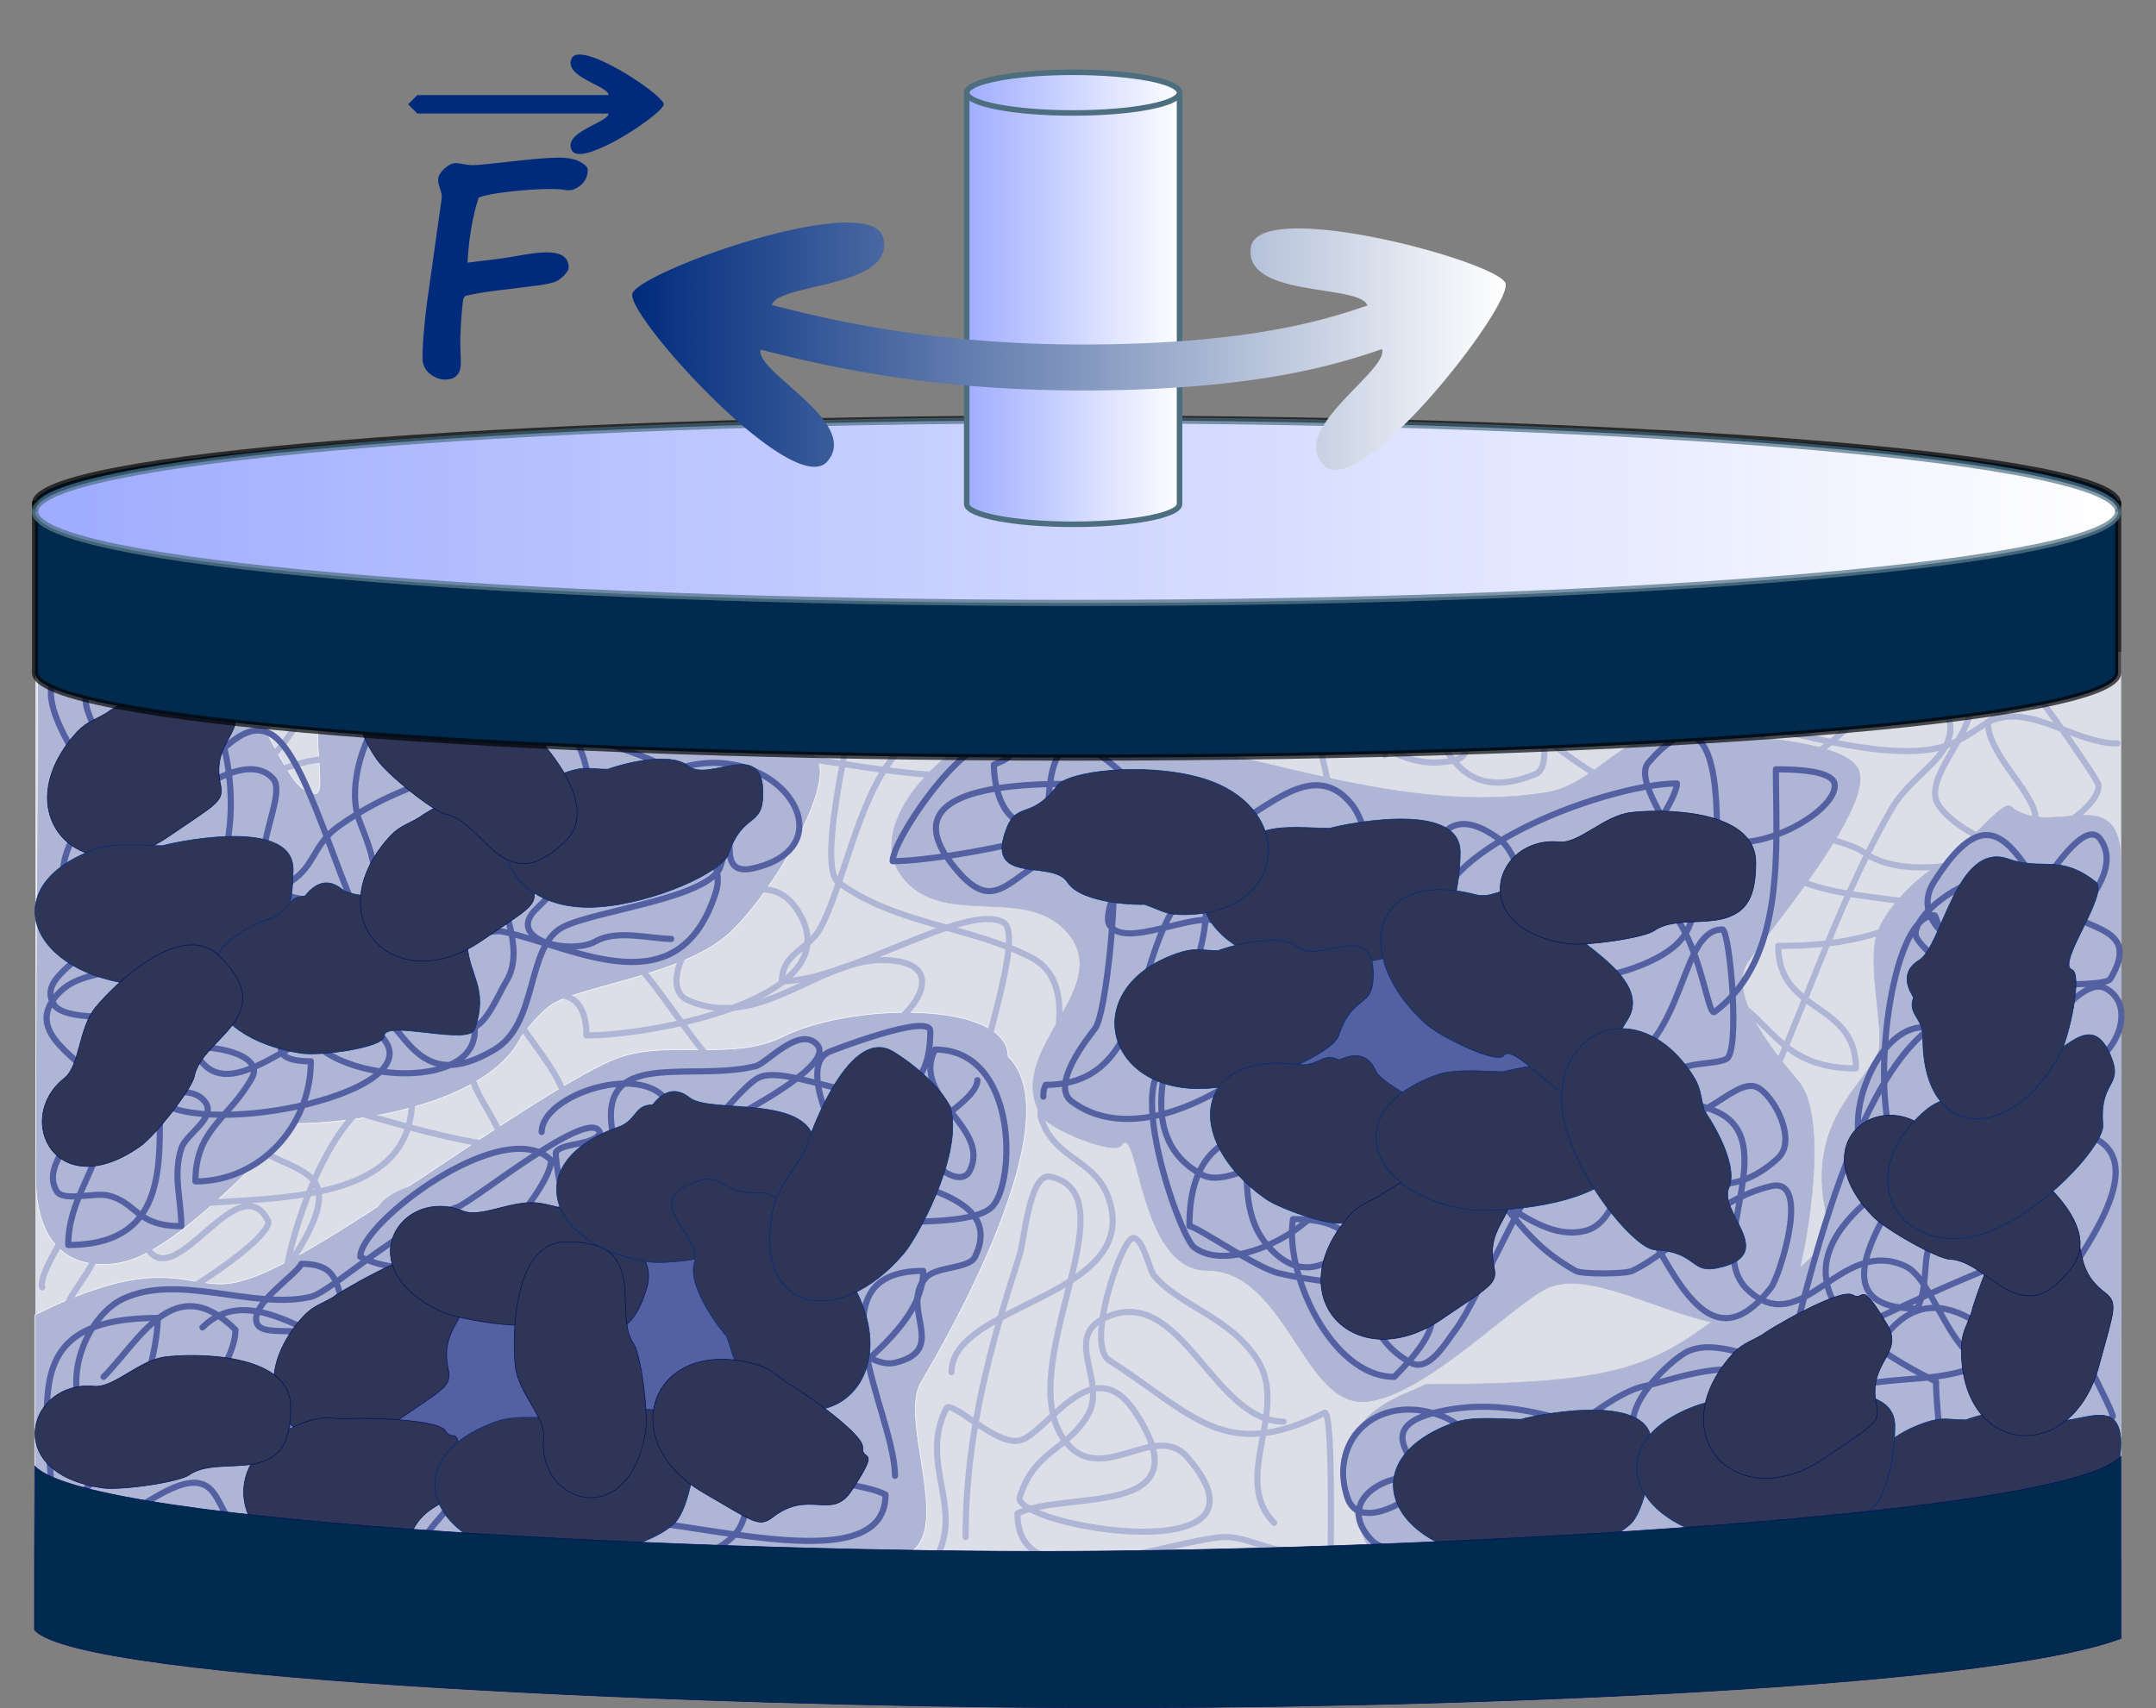 <?xml version="1.0" encoding="UTF-8" standalone="no"?>
<svg version="1.1" xmlns="http://www.w3.org/2000/svg" xmlns:xlink="http://www.w3.org/1999/xlink" width="468.661" height="371.372">
	<rect width="100%" height="100%" fill="#808080" stroke="none"/>
	<defs>
		<linearGradient id="grad_dp_001" gradientUnits="userSpaceOnUse" x1="-0.117" y1="19.856" x2="452.929" y2="19.856">
			<stop offset="0" stop-color="#9eacff"/>
			<stop offset="1" stop-color="white"/>
		</linearGradient>
		<linearGradient id="grad_dp_002" gradientUnits="userSpaceOnUse" x1="-0.117" y1="19.856" x2="452.929" y2="19.856">
			<stop offset="0" stop-color="#9eacff"/>
			<stop offset="1" stop-color="white"/>
		</linearGradient>
		<linearGradient id="grad_dp_003" gradientUnits="userSpaceOnUse" x1="-0.82" y1="49.14" x2="47.091" y2="49.14">
			<stop offset="0" stop-color="#9eacff"/>
			<stop offset="1" stop-color="white"/>
		</linearGradient>
		<linearGradient id="grad_dp_004" gradientUnits="userSpaceOnUse" x1="-0.82" y1="49.14" x2="47.091" y2="49.14">
			<stop offset="0" stop-color="#9eacff"/>
			<stop offset="1" stop-color="white"/>
		</linearGradient>
		<linearGradient id="grad_dp_005" gradientUnits="userSpaceOnUse" x1="455.423" y1="94.228" x2="645.367" y2="94.228">
			<stop offset="0" stop-color="#002b7c"/>
			<stop offset="1" stop-color="white"/>
		</linearGradient>
		<linearGradient id="grad_dp_006" gradientUnits="userSpaceOnUse" x1="455.423" y1="94.228" x2="645.367" y2="94.228">
			<stop offset="0" stop-color="#002b7c"/>
			<stop offset="1" stop-color="white"/>
		</linearGradient>
		<linearGradient id="grad_dp_007" gradientUnits="userSpaceOnUse" x1="455.423" y1="94.228" x2="645.367" y2="94.228">
			<stop offset="0" stop-color="#002b7c"/>
			<stop offset="1" stop-color="white"/>
		</linearGradient>
	</defs>
	<path id="dp_path001" transform="matrix(1,0,0,1,7.691,141.752)" fill="#dddfe8" fill-rule="evenodd" d="M 0,0 L 453.409,0 L 453.409,197.057 L 0,197.057 Z "/>
	<path id="dp_path002" transform="matrix(1,0,0,1,-3.864,217.717)" fill="#afb5d4" fill-rule="evenodd" stroke="white" stroke-width="0.133" stroke-linejoin="round" stroke-linecap="round" d="M 11.423,68.18 C 41.659,53.061 45.439,64.4 56.777,60.62 C 71.895,56.841 116.985,21.773 136.513,12.955 C 147.995,7.769 162.675,13.341 173.943,7.707 C 189.06,0.148 223,-0.115 223,12 C 238.195,26.605 205.373,80.576 204,83 C 198.755,92.259 214.181,121.093 196.62,121.093 C 124.808,121.093 67.217,121.093 11.423,121.093 C 11.423,83.297 11.423,94.636 11.423,68.18 Z "/>
	<path id="dp_path003" transform="matrix(1,0,0,1,197.007,155.804)" fill="#afb5d4" fill-rule="evenodd" stroke="#afb5d4" stroke-width="0.133" stroke-linejoin="round" stroke-linecap="round" d="M 21.939,2.208 C 12.591,2.208 -11.836,23.228 0,35.873 C 9.295,45.807 26.728,36.411 35.439,47.464 C 44.991,59.587 21.137,72.679 29.251,86.649 C 31.153,89.924 45.297,95.384 46.687,93.272 C 50.549,87.404 50.359,120.403 65.331,120.403 C 81.94,120.403 86.188,148.293 98.548,148.923 C 110.912,149.552 131.984,127.497 139.499,124.18 C 154.011,117.772 185.981,146.736 193.5,122.524 C 196.045,114.324 200.429,87.285 194.063,79.473 C 191.045,75.775 177.915,61.265 182.811,53.535 C 186.492,47.723 210.467,19.777 206.999,11.589 C 203.529,3.403 166.269,3.412 162,4.415 C 153.663,6.373 148.265,15.104 138.936,16.557 C 101.411,22.403 64.545,1.656 24.751,1.656 Z "/>
	<path id="dp_path004" transform="matrix(-0.003,-1,1,-0.003,339.97,350.169)" fill="#afb5d4" fill-rule="evenodd" stroke="#afb5d4" stroke-width="0.133" stroke-linejoin="round" stroke-linecap="round" d="M 11.467,-41.357 C 41.703,-56.476 45.473,-37.489 49.233,-29.92 C 49.124,11.655 52.883,19.224 64.183,34.372 C 70.575,42.941 74.44,59.545 86.8,57.107 C 105.707,53.377 113.237,64.736 120.787,68.535 C 124.56,70.433 140.32,66.065 147.243,68.604 C 153.933,71.057 162.321,80.733 162.321,83.763 C 177.516,98.368 174.993,96.487 173.62,98.911 C 168.375,108.169 179.784,121.557 162.223,121.557 C 90.411,121.557 67.217,121.093 11.423,121.093 C 11.423,83.297 11.467,-14.901 11.467,-41.357 Z "/>
	<path id="dp_path005" transform="matrix(-0.002,1,-1,-0.002,129.305,130.641)" fill="#afb5d4" fill-rule="evenodd" stroke="white" stroke-width="0.133" stroke-linejoin="round" stroke-linecap="round" d="M 11.759,79.925 C 41.995,64.807 40.711,64.724 41.965,60.98 C 43.22,57.236 24.091,63.416 19.284,57.464 C 14.235,51.211 11.729,61.256 11.671,23.46 C 11.649,9.92 23.875,12.072 26.759,4.539 C 29.896,-3.655 29.244,-16.883 30.491,-25.704 C 31.563,-33.292 22.908,-40.811 34.235,-48.387 C 40.019,-52.255 63.227,-38.984 72.06,-29.549 C 80.893,-20.115 83.445,0.671 87.237,8.224 C 88.836,11.408 94.453,15.595 94.808,15.771 C 109.939,23.305 113.784,52.759 113.784,64.873 C 128.979,79.479 142.175,93.215 144.079,102.623 C 145.835,111.301 142.772,121.321 125.211,121.321 C 53.399,121.321 67.217,121.093 11.423,121.093 C 11.423,83.297 11.759,106.381 11.759,79.925 Z "/>
	<path id="dp_path006" transform="matrix(1,0,0,1,76.272,256.873)" fill="#5360a1" fill-rule="evenodd" stroke="white" stroke-width="0.133" stroke-linejoin="round" stroke-linecap="round" d="M 24.064,23.04 C 10.764,29.691 7.704,45.544 0,53.248 C 0,81.98 110.323,57.653 95.232,9.728 C 87.964,-13.355 59.703,9.308 50.688,14.336 C 47.611,16.052 25.711,22.528 26.624,22.528 Z "/>
	<path id="dp_path007" transform="matrix(0.729,0.685,-0.685,0.729,290.181,165.753)" fill="#5360a1" fill-rule="evenodd" stroke="white" stroke-width="0.133" stroke-linejoin="round" stroke-linecap="round" d="M 24.064,23.04 C 10.764,29.691 33.152,34.705 25.448,42.409 C 25.448,71.141 100.137,65.448 85.047,17.523 C 77.779,-5.56 59.703,9.308 50.688,14.336 C 47.611,16.052 25.711,22.528 26.624,22.528 Z "/>
	<path id="dp_path008" transform="matrix(1,0,0,1,209.904,255.849)" fill="none" fill-rule="evenodd" stroke="#afb5d4" stroke-width="1.333" stroke-linejoin="round" stroke-linecap="round" d="M 69.12,53.248 C 53.617,53.248 46.868,22.816 30.208,30.72 C 21.183,35.001 30.728,44.527 26.624,51.712 C 22.171,59.509 14.956,59.428 11.776,69.632 C 9.831,75.875 70.416,86.415 48.128,60.928 C 41.155,52.953 29.293,67.889 21.504,57.344 C 9.796,41.495 36.64,4.028 18.432,0 C 13.889,-1.005 12.757,13.845 11.776,16.896 C 5.581,36.155 0,55.553 0,78.336"/>
	<path id="dp_path009" transform="matrix(1,0,0,1,203.76,269.161)" fill="none" fill-rule="evenodd" stroke="#afb5d4" stroke-width="1.333" stroke-linejoin="round" stroke-linecap="round" d="M 73.216,61.952 C 63.753,52.489 76.477,37.54 69.632,26.624 C 63.681,17.135 52.725,14.895 47.104,8.192 C 46.095,6.989 44.444,-0.975 42.24,0.128 C 39.737,1.38 32.175,23.26 37.376,26.624 C 55.936,38.628 62.5,48.877 84.224,38.016 C 85.929,38.016 85.504,65.127 85.504,67.584 C 78.132,71.269 68.447,65.024 62.896,65.024 C 51.975,65.024 17.408,79.872 17.408,59.904 C 27.595,54.811 58.399,61.257 43.008,37.888 C 33.715,23.777 23.815,42.607 17.92,44.032 C 12.645,45.308 3.017,34.927 1.92,37.12 C -3.952,48.864 5.505,58.111 0,69.12"/>
	<path id="dp_path010" transform="matrix(1,0,0,1,181.744,148.841)" fill="none" fill-rule="evenodd" stroke="#afb5d4" stroke-width="1.333" stroke-linejoin="round" stroke-linecap="round" d="M 4.608,0 C 4.608,4.181 -4.677,39.179 0.512,43.008 C 12.955,52.189 29.427,52.603 42.496,59.392 S 43.191,89.86 44.544,94.208 C 47.428,103.472 56.512,102.993 59.392,112.128 C 66.072,133.316 25.088,134.541 25.088,149.504"/>
	<path id="dp_path011" transform="matrix(1,0,0,1,142.32,141.673)" fill="none" fill-rule="evenodd" stroke="#afb5d4" stroke-width="1.333" stroke-linejoin="round" stroke-linecap="round" d="M 0.512,0 C -2.577,6.177 13.368,7.881 15.872,9.216 C 26.18,14.711 53.668,-3.941 62.464,10.24 C 65.456,15.064 54.719,19.6 52.224,22.528 C 44.107,32.055 40.756,51.813 35.84,60.416 C 33.387,64.709 27.648,65.633 27.648,71.68 C 41.887,71.68 67.78,54.431 75.776,58.88 C 80.501,61.509 70.144,89.331 70.144,96.256"/>
	<path id="dp_path012" transform="matrix(1,0,0,1,301.04,146.281)" fill="none" fill-rule="evenodd" stroke="#afb5d4" stroke-width="1.333" stroke-linejoin="round" stroke-linecap="round" d="M 0,17.92 C 0,12.573 17.156,9.728 22.5,9.728 C 45.08,9.728 73.347,5.909 91.648,0 C 96.937,-1.708 114.988,-1.295 118.272,2.56 C 130.22,16.585 116.019,19.332 110.08,29.696 C 96.909,52.681 89.903,77.729 78.336,100.864"/>
	<path id="dp_path013" transform="matrix(1,0,0,1,109.04,145.769)" fill="none" fill-rule="evenodd" stroke="#afb5d4" stroke-width="1.333" stroke-linejoin="round" stroke-linecap="round" d="M 147.456,5.632 C 159.919,5.632 165.368,16.775 175.616,14.336 C 184.972,12.109 188.547,1.341 203.264,3.584 C 206.477,4.073 213.835,17.884 207.36,19.456 C 190.949,23.44 183.191,5.499 166.912,1.536 C 148.929,-2.841 128.503,3.68 114.176,7.168 C 99.633,10.708 93.699,-0.153 63.488,7.168 C 46.039,11.397 25.291,0.529 15.36,2.56 C 13.215,2.999 0.565,3.231 0.565,4.065"/>
	<path id="dp_path014" transform="matrix(1,0,0,1,127.472,141.161)" fill="none" fill-rule="evenodd" stroke="#afb5d4" stroke-width="1.333" stroke-linejoin="round" stroke-linecap="round" d="M 332.8,20.48 C 323.237,20.48 313.6,11.392 304.64,15.872 C 304.64,23.915 317.539,33.083 314.624,38.912 C 310.289,47.581 294.836,37.397 293.376,32.768 C 291.057,25.416 308.157,12.589 297.472,6.656 C 283.181,-1.28 266.64,35.1 248.832,26.624 C 234.744,19.919 231.729,-2.445 211.968,5.12 C 204.056,8.149 211.332,25.071 206.336,27.136 C 184.075,36.339 184.995,8.695 177.664,6.144 C 175.189,5.283 161.363,1.391 159.232,5.12 C 154.473,13.448 161.28,23.028 161.28,31.232 C 128.691,47.527 83.968,-34.063 83.968,27.648 C 61.987,27.648 45.575,21.504 19.851,21.504 C 12.903,21.504 0,22.825 0,14.848 C 5.613,14.848 32.256,5.567 32.256,0"/>
	<path id="dp_path015" transform="matrix(1,0,0,1,321.52,141.673)" fill="none" fill-rule="evenodd" stroke="#afb5d4" stroke-width="1.333" stroke-linejoin="round" stroke-linecap="round" d="M 133.12,0 C 122.903,5.108 113.051,14.588 103.936,19.456 C 84.965,29.588 25.619,1.024 0,1.024 C 0,10.511 35.996,39.24 51.2,34.304 C 69.561,28.343 57.441,14.141 61.568,5.888 C 65.793,-2.561 95.364,-0.08 102.912,3.584 C 107.541,5.831 110.972,-0.801 115.2,1.536 C 116.365,2.18 134.656,27.677 134.656,29.081 C 134.656,38.38 97.168,53.804 83.456,43.52 C 80.848,41.564 65.872,37.813 65.536,38.4 C 55.72,55.54 98.304,52.268 98.304,56.32 C 87.973,61.485 79.845,64 65.024,64 C 65.024,78.921 81.92,75.941 81.92,90.624 C 59.544,90.624 64.675,71.68 38.912,71.68"/>
	<path id="dp_path016" transform="matrix(1,0,0,1,8.688,195.945)" fill="none" fill-rule="evenodd" stroke="#afb5d4" stroke-width="1.333" stroke-linejoin="round" stroke-linecap="round" d="M 0.512,83.968 C -0.719,81.508 7.916,67.584 10.24,67.584 C 20.859,78.203 -3.923,88.527 9.216,95.744 C 12.297,97.437 49.664,75.609 49.664,69.632 C 43.349,57.004 29.871,84.859 23.552,75.776 C 9.201,55.148 80.896,78.397 80.896,43.008 C 65.619,35.369 53.248,74.499 53.248,83.456 C 68.237,90.951 69.589,69.447 75.776,65.024 C 82.639,60.117 93.124,61.667 99.328,54.784 C 104.053,49.541 88.276,39.204 95.232,30.208 C 100.464,23.441 118.784,12.5 118.784,29.184 C 133.491,29.184 177.8,20.868 164.352,1.536 C 153.983,-13.371 130.847,17.025 140.8,21.504 C 156.063,28.372 169.268,12.8 182.912,12.8 C 199.341,12.8 189.248,26.067 181.76,28.672 C 179.277,29.536 175.237,32.092 171.777,33.707 C 168.297,35.331 165.284,39.02 161.28,40.96 C 142.401,50.107 130.325,-10.883 104.96,9.216 C 89.277,21.643 121.663,37.14 113.152,50.688 C 106.8,60.799 55.585,40.448 48.527,40.448 C 48.337,40.448 48.147,40.448 47.957,40.448 C 44.705,40.448 45.729,51.676 47.104,53.248 C 49.973,56.529 58.892,57.615 60.416,62.464 C 62.692,69.705 49.323,85.845 45.056,90.112"/>
	<path id="dp_path017" transform="matrix(1,0,0,1,35.312,143.721)" fill="none" fill-rule="evenodd" stroke="#afb5d4" stroke-width="1.333" stroke-linejoin="round" stroke-linecap="round" d="M 44.544,32.768 C 44.544,10.463 18.735,28.075 17.408,26.624 C 9.759,18.26 30.224,11.593 31.744,6.656 C 32.376,4.603 5.956,0 0,0"/>
	<path id="dp_path018" transform="matrix(1,0,0,1,52.72,142.697)" fill="none" fill-rule="evenodd" stroke="#afb5d4" stroke-width="1.333" stroke-linejoin="round" stroke-linecap="round" d="M 23.04,10.24 C 14.836,-6.168 -5.349,4.285 0,21.504 C 2.995,31.145 16.384,9.557 16.384,3.584"/>
	<path id="dp_path019" transform="matrix(1,0,0,1,14.832,179.049)" fill="none" fill-rule="evenodd" stroke="#5360a1" stroke-width="1.333" stroke-linejoin="round" stroke-linecap="round" d="M 6.656,68.608 C 6.656,74.921 0,81.761 0,91.648 C 28.476,91.648 16.239,60.891 21.504,50.688 C 23.577,46.669 43.521,48.825 39.936,55.296 C 34.957,64.281 27.648,66.352 27.648,77.824 C 41.748,77.824 52.736,65.732 52.736,51.712 C 39.809,51.712 48.264,42.983 59.392,39.424 C 73.285,34.981 71.655,61.616 92.672,49.152 C 102.284,43.452 99.411,26.749 107.52,22.528 C 114.529,18.879 139.629,16.26 141.824,9.216 C 145.132,-1.4 134.44,-1.059 126.185,0.045 C 114.16,1.653 109.071,11.683 101.888,18.432 C 94.673,25.211 109.119,28.74 114.688,25.6 C 119.312,22.993 126.535,25.088 131.072,25.088"/>
	<path id="dp_path020" transform="matrix(1,0,0,1,9.712,245.609)" fill="none" fill-rule="evenodd" stroke="#5360a1" stroke-width="1.333" stroke-linejoin="round" stroke-linecap="round" d="M 34.304,43.008 C 52.861,24.451 85.281,83.253 114.688,35.84 C 117.129,31.904 111.104,11.163 111.104,4.949 C 112.273,2.805 119.339,3.499 120.704,0.768 C 119.107,-5.623 93.223,15.652 89.6,16.896 C 76.835,21.28 62.277,35.291 57.856,36.352 C 45.548,39.307 28.961,31.019 16.896,36.864 C 10.407,40.008 4.687,50.881 7.68,60.416 C 8.321,62.457 6.229,70.656 8.996,70.656 C 18.636,70.656 24.576,49.579 24.576,40.96 C -8.4,40.96 2.048,62.647 2.048,89.6 C 14.371,89.6 27.58,73.719 34.816,77.312 C 40.079,79.925 38.451,92.895 54.272,89.088 C 60.521,87.584 75.937,70.5 88.064,76.8 C 93.164,79.449 81.111,87.504 82.944,89.6 C 87.151,94.411 112.54,86.013 116.736,84.992 C 131.597,81.375 182.784,100.392 182.784,79.36 C 178.789,77.363 174.121,77.588 169.984,75.52 C 146.612,63.837 190.976,51.008 190.976,30.72 C 165.788,30.72 184.832,61.745 184.832,75.264"/>
	<path id="dp_path021" transform="matrix(1,0,0,1,188.912,228.201)" fill="none" fill-rule="evenodd" stroke="#5360a1" stroke-width="1.333" stroke-linejoin="round" stroke-linecap="round" d="M 0,37.376 C 7.264,37.376 22.567,38.117 26.624,34.304 C 31.931,29.316 32.471,0 14.336,0 C 9.041,10.589 26.611,16.923 21.888,26.368 C 19.588,30.968 9.683,22.897 12.8,17.92 C 14.404,15.359 23.552,10.439 23.552,6.656"/>
	<path id="dp_path022" transform="matrix(1,0,0,1,16.368,223.593)" fill="none" fill-rule="evenodd" stroke="#5360a1" stroke-width="1.333" stroke-linejoin="round" stroke-linecap="round" d="M 130.56,33.28 C 135.373,30.873 137.6,23.531 141.312,20.48 C 142.66,19.372 165.353,8.243 161.28,3.584 C 157.519,-0.717 150.245,7.609 147.968,8.192 C 133.025,12.015 110.76,2.931 117.76,26.624 C 118.257,28.307 117.517,34.285 119.296,35.84 C 124.359,40.265 142.98,13.503 148.48,10.752 C 156.88,6.551 185.856,26.816 185.856,0.615 C 185.856,-3.488 164.356,4.888 163.84,5.12 C 157.023,8.185 165.895,24.843 166.912,26.624 C 171.305,34.317 203.348,33.469 195.584,49.664 C 194.299,52.345 187.111,51.671 184.832,54.272 C 179.101,60.815 190.057,69.931 178.176,72.704 C 169.4,74.752 157.965,53.423 147.456,66.56 C 140.268,75.545 151.517,102.445 142.848,110.592 C 124.899,127.46 88.173,92.48 74.24,89.088 C 56.837,84.852 21.579,131.079 0,107.52 C -2.617,104.663 3.125,98.683 4.608,98.304 C 15.64,95.487 34.816,75.857 34.816,65.536 C 21.54,52.26 13.857,68.063 6.144,75.776"/>
	<path id="dp_path023" transform="matrix(1,0,0,1,55.792,236.905)" fill="none" fill-rule="evenodd" stroke="#5360a1" stroke-width="1.333" stroke-linejoin="round" stroke-linecap="round" d="M 0.512,77.312 C 7.911,73.613 19.173,62.697 13.312,54.272 C 10.969,50.905 1.079,54.165 0,50.688 C -1.295,46.512 8.443,40.459 9.728,37.888 C 20.815,37.888 15.264,46.704 22.528,49.664 C 35.016,54.752 64,23.344 64,15.36 C 53.871,5.231 22.528,28.873 22.528,36.352 C 41.527,45.852 66.757,23.572 78.848,18.944 C 83.204,17.276 92.155,7.625 89.6,3.072 C 84.34,-6.303 61.952,1.108 61.952,9.216"/>
	<path id="dp_path024" transform="matrix(0.859,-0.513,0.513,0.859,48.018,289.862)" fill="#2e3556" fill-rule="evenodd" stroke="#00115a" stroke-width="0.133" stroke-linejoin="round" stroke-linecap="round" d="M 25.143,5.781 C 21.155,5.781 20.135,5.011 16.043,6.437 C -5.701,14.016 0.241,37.389 22.795,35.976 C 35.535,35.177 37.156,35.693 38.419,31.969 C 41.64,22.469 49.545,25.567 49.545,17.739 C 49.545,5.652 47.948,11.287 46.348,8.42 S 25.563,5.529 25.143,5.781 Z "/>
	<path id="dp_path025" transform="matrix(1,0,0,1,50.498,302.711)" fill="#2e3556" fill-rule="evenodd" stroke="#00115a" stroke-width="0.133" stroke-linejoin="round" stroke-linecap="round" d="M 25.143,5.781 C 21.155,5.781 20.135,5.011 16.043,6.437 C -5.701,14.016 0.241,37.389 22.795,35.976 C 35.535,35.177 37.156,35.693 38.419,31.969 C 41.64,22.469 49.545,25.567 49.545,17.739 C 49.545,5.652 47.948,11.287 46.348,8.42 S 25.563,5.529 25.143,5.781 Z "/>
	<path id="dp_path026" transform="matrix(1,0,0,1,92.001,302.579)" fill="#2e3556" fill-rule="evenodd" stroke="#002b7c" stroke-width="0.133" stroke-linejoin="round" stroke-linecap="round" d="M 30.516,5.787 C 26.527,5.787 20.14,5.016 16.047,6.443 C -5.703,14.029 0.496,32.645 22.8,36.007 C 26.893,36.623 46.504,35.925 54.499,28.749 C 56.896,26.596 59.112,18.825 59.112,10.991 C 59.112,-1.107 30.936,5.533 30.516,5.787 Z "/>
	<path id="dp_path027" transform="matrix(0.958,0.288,-0.288,0.958,87.112,252.508)" fill="#2e3556" fill-rule="evenodd" stroke="#00115a" stroke-width="0.133" stroke-linejoin="round" stroke-linecap="round" d="M 16.047,6.437 C 1.737,5.065 -4.58,25.369 17.725,28.727 C 21.817,29.343 34.657,27.475 36.911,25.859 C 40.908,22.989 48.147,24.696 52.9,22.989 C 56.896,21.557 59.112,18.812 59.112,10.983 C 59.112,-1.105 37.615,-0.763 31.667,0 S 20.415,6.857 16.047,6.437 Z "/>
	<path id="dp_path028" transform="matrix(1,0,0,1,4.543,295.018)" fill="#2e3556" fill-rule="evenodd" stroke="#00115a" stroke-width="0.133" stroke-linejoin="round" stroke-linecap="round" d="M 15.917,6.385 C 1.723,5.024 -4.544,25.165 17.584,28.496 C 21.643,29.107 34.383,27.255 36.616,25.652 C 40.583,22.805 47.764,24.497 52.479,22.805 C 56.444,21.384 58.641,18.66 58.641,10.895 C 58.641,-1.097 37.315,-0.757 31.416,0 S 20.251,6.803 15.917,6.385 Z "/>
	<path id="dp_path029" transform="matrix(0.014,-1,1,0.014,111.58,328.475)" fill="#2e3556" fill-rule="evenodd" stroke="#00115a" stroke-width="0.133" stroke-linejoin="round" stroke-linecap="round" d="M 15.917,6.385 C 1.723,5.024 -4.544,25.165 17.584,28.496 C 21.643,29.107 34.383,27.255 36.616,25.652 C 40.583,22.805 47.764,24.497 52.479,22.805 C 56.444,21.384 58.641,18.66 58.641,10.895 C 58.641,-1.097 37.315,-0.757 31.416,0 S 20.251,6.803 15.917,6.385 Z "/>
	<path id="dp_path030" transform="matrix(1,0,0,1,118.466,238.666)" fill="#2e3556" fill-rule="evenodd" stroke="#002b7c" stroke-width="0.133" stroke-linejoin="round" stroke-linecap="round" d="M 23.343,1.559 C 19.384,1.559 19.984,4.975 15.921,6.391 C -5.659,13.913 0.492,32.38 22.625,35.713 C 26.684,36.324 40.64,34.521 40.64,31.953 C 40.64,28.313 59.08,34.145 60.333,30.451 C 63.529,21.019 58.656,18.672 58.656,10.901 C 58.656,-1.099 36.033,3.693 31.424,0 S 23.759,1.307 23.343,1.559 Z "/>
	<path id="dp_path031" transform="matrix(-0.36,-0.933,0.933,-0.36,161.531,315.821)" fill="#2e3556" fill-rule="evenodd" stroke="#002b7c" stroke-width="0.133" stroke-linejoin="round" stroke-linecap="round" d="M 24.947,5.737 C 20.991,5.737 19.979,4.972 15.917,6.388 C -5.657,13.908 0.24,37.103 22.62,35.7 C 35.256,34.911 49.865,27.932 51.119,24.237 C 54.315,14.807 58.64,18.665 58.64,10.897 C 58.64,-1.097 47.004,8.717 42.393,5.027 S 25.365,5.485 24.947,5.737 Z "/>
	<path id="dp_path032" transform="matrix(0.521,-0.854,0.854,0.521,154.321,273.071)" fill="#2e3556" fill-rule="evenodd" stroke="#002b7c" stroke-width="0.133" stroke-linejoin="round" stroke-linecap="round" d="M 30.272,5.74 C 26.315,5.74 19.979,4.976 15.917,6.392 C -5.657,13.921 0.492,32.389 22.617,35.723 C 26.677,36.333 46.132,35.641 54.063,28.523 C 56.441,26.387 58.64,18.673 58.64,10.909 C 58.64,-1.097 30.688,5.489 30.272,5.74 Z "/>
	<path id="dp_path033" transform="matrix(0.833,0.554,-0.554,0.833,153.864,282.305)" fill="#2e3556" fill-rule="evenodd" stroke="#00115a" stroke-width="0.133" stroke-linejoin="round" stroke-linecap="round" d="M 24.941,5.736 C 20.985,5.736 19.973,4.971 15.913,6.387 C -5.656,13.905 0.24,37.093 22.612,35.691 C 35.248,34.901 36.857,35.411 38.109,31.717 C 41.305,22.292 49.148,25.365 49.148,17.6 C 49.148,5.607 47.563,11.196 45.976,8.353 S 25.357,5.485 24.941,5.736 Z "/>
	<path id="dp_path034" transform="matrix(1,0,0,1,10.224,143.209)" fill="none" fill-rule="evenodd" stroke="#5360a1" stroke-width="1.333" stroke-linejoin="round" stroke-linecap="round" d="M 19.456,93.184 C 24.043,95.477 30.492,92.643 33.792,95.744 C 37.777,99.489 30.26,103.081 29.184,106.496 C 27.321,112.407 29.184,117.383 29.184,123.392 C 19.265,123.392 19.599,118.257 13.312,116.736 C 10.236,115.992 3.467,118.195 2.048,115.712 C -1.763,109.043 9.728,102.241 9.728,91.952 C 9.728,87.692 -6.865,81.529 3.072,72.192 C 10.255,65.443 26.624,70.861 26.624,56.32 C 32.155,50.789 45.208,52.381 51.712,49.152 C 58.341,45.86 57.415,40.631 63.488,36.352 C 85.535,20.82 99.328,29.527 99.328,2.56 C 79.304,-7.452 63.533,20.593 67.584,34.304 C 68.733,38.196 74.976,49.845 67.584,52.224 C 62.495,53.861 50.371,52.376 48.128,49.152 C 43.845,42.995 52.219,29.529 49.152,26.112 C 40.255,16.196 12.288,44.664 12.288,53.248 C 48.445,71.327 45.411,5.032 24.576,0 C 19.516,-1.223 11.548,0.537 9.728,3.584 C 4.904,11.66 14.313,16.409 11.776,24.576 C 6.384,41.929 -1.756,42.927 8.192,58.88 C 12.047,65.061 -2.739,68.423 1.536,75.264 C 4.195,79.519 23.525,77.697 27.648,75.776 C 50.992,64.897 -6.057,19.281 1.536,4.096 C 20.052,4.096 26.112,11 26.112,27.648 C 34.049,27.648 40.835,12.04 48.64,16.384 C 56.692,20.865 63.689,51.137 70.144,60.416 C 74.64,66.88 93.833,58.179 99.328,59.392 C 114.841,62.817 137.432,76.188 145.408,50.688 C 148.46,40.931 133.12,33.843 133.12,25.6 C 156.413,13.953 176.171,40.3 153.6,45.568 C 144.579,47.673 150.685,35.768 147.456,32.256 C 141.573,25.859 128.559,20.168 119.296,17.92 C 94.303,11.855 103.719,46.613 112.128,39.936 C 128.688,26.787 104.652,-6.553 87.04,6.656 C 72.936,17.233 109.211,55.145 99.84,70.144 C 98.14,72.865 95.571,79.687 92.16,80.384 C 86.251,81.592 79.997,73.459 74.752,72.192 C 68.451,70.671 50.697,72.047 56.832,81.92 C 64.167,93.724 103.868,94.628 90.112,72.704 C 77.48,52.572 57.428,61.356 44.672,74.112 C 40.928,77.856 14.211,85.549 23.04,95.232 C 31.863,104.908 81.073,95.141 73.728,83.456 C 63.94,67.884 41.831,101.007 32.768,86.528 C 19.395,65.161 68.608,68.119 68.608,70.144"/>
	<path id="dp_path035" transform="matrix(0.859,-0.513,0.513,0.859,-1.076,162.815)" fill="#2e3556" fill-rule="evenodd" stroke="#00115a" stroke-width="0.133" stroke-linejoin="round" stroke-linecap="round" d="M 24.941,5.736 C 20.985,5.736 19.973,4.971 15.913,6.387 C -5.656,13.905 0.24,37.093 22.612,35.691 C 35.248,34.901 36.857,35.411 38.109,31.717 C 41.305,22.292 49.148,25.365 49.148,17.6 C 49.148,5.607 47.563,11.196 45.976,8.353 S 25.357,5.485 24.941,5.736 Z "/>
	<path id="dp_path036" transform="matrix(1,0,0,1,5.084,178.139)" fill="#2e3556" fill-rule="evenodd" stroke="#002b7c" stroke-width="0.133" stroke-linejoin="round" stroke-linecap="round" d="M 30.272,5.74 C 26.315,5.74 19.979,4.976 15.917,6.392 C -5.657,13.921 0.492,32.389 22.617,35.723 C 26.677,36.333 46.132,35.641 54.063,28.523 C 56.441,26.387 58.64,18.673 58.64,10.909 C 58.64,-1.097 30.688,5.489 30.272,5.74 Z "/>
	<path id="dp_path037" transform="matrix(1,0,0,1,42.875,193.311)" fill="#2e3556" fill-rule="evenodd" stroke="#002b7c" stroke-width="0.133" stroke-linejoin="round" stroke-linecap="round" d="M 23.343,1.559 C 19.384,1.559 19.984,4.975 15.921,6.391 C -5.659,13.913 0.492,32.38 22.625,35.713 C 26.684,36.324 40.64,34.521 40.64,31.953 C 40.64,28.313 59.08,34.145 60.333,30.451 C 63.529,21.019 58.656,18.672 58.656,10.901 C 58.656,-1.099 36.033,3.693 31.424,0 S 23.759,1.307 23.343,1.559 Z "/>
	<path id="dp_path038" transform="matrix(0.721,-0.693,0.693,0.721,-1.912,240.854)" fill="#2e3556" fill-rule="evenodd" stroke="#00115a" stroke-width="0.133" stroke-linejoin="round" stroke-linecap="round" d="M 15.917,6.385 C 1.723,5.024 -4.544,25.165 17.584,28.496 C 21.643,29.107 34.383,27.255 36.616,25.652 C 40.583,22.805 47.764,24.497 52.479,22.805 C 56.444,21.384 58.641,18.66 58.641,10.895 C 58.641,-1.097 37.315,-0.757 31.416,0 S 20.251,6.803 15.917,6.385 Z "/>
	<path id="dp_path039" transform="matrix(0.859,-0.513,0.513,0.859,66.956,185.492)" fill="#2e3556" fill-rule="evenodd" stroke="#00115a" stroke-width="0.133" stroke-linejoin="round" stroke-linecap="round" d="M 24.941,5.736 C 20.985,5.736 19.973,4.971 15.913,6.387 C -5.656,13.905 0.24,37.093 22.612,35.691 C 35.248,34.901 36.857,35.411 38.109,31.717 C 41.305,22.292 49.148,25.365 49.148,17.6 C 49.148,5.607 47.563,11.196 45.976,8.353 S 25.357,5.485 24.941,5.736 Z "/>
	<path id="dp_path040" transform="matrix(1,0,0,1,107.213,161.516)" fill="#2e3556" fill-rule="evenodd" stroke="#002b7c" stroke-width="0.133" stroke-linejoin="round" stroke-linecap="round" d="M 24.947,5.737 C 20.991,5.737 19.979,4.972 15.917,6.388 C -5.657,13.908 0.24,37.103 22.62,35.7 C 35.256,34.911 49.865,27.932 51.119,24.237 C 54.315,14.807 58.64,18.665 58.64,10.897 C 58.64,-1.097 47.004,8.717 42.393,5.027 S 25.365,5.485 24.947,5.737 Z "/>
	<path id="dp_path041" transform="matrix(0.682,0.731,-0.731,0.682,90.718,132.77)" fill="#2e3556" fill-rule="evenodd" stroke="#00115a" stroke-width="0.133" stroke-linejoin="round" stroke-linecap="round" d="M 15.917,6.385 C 1.723,5.024 -4.544,25.165 17.584,28.496 C 21.643,29.107 34.383,27.255 36.616,25.652 C 40.583,22.805 47.764,24.497 52.479,22.805 C 56.444,21.384 58.641,18.66 58.641,10.895 C 58.641,-1.097 37.315,-0.757 31.416,0 S 20.251,6.803 15.917,6.385 Z "/>
	<path id="dp_path042" transform="matrix(1,0,0,1,194.032,161.641)" fill="none" fill-rule="evenodd" stroke="#5360a1" stroke-width="1.333" stroke-linejoin="round" stroke-linecap="round" d="M 200.704,142.848 C 216.083,135.159 228.372,141.592 241.664,132.096 C 257.748,120.605 243.445,86.553 227.328,105.472 C 223.047,110.497 225.703,116.913 222.72,122.88 C 194.903,122.88 225.717,90.884 228.864,79.872 C 230.113,75.501 230.992,63.196 225.792,61.952 C 214.125,59.161 204.645,84.616 212.992,91.136 C 224.445,100.083 252.817,81.237 261.632,86.016 C 274.481,92.981 253.952,115.751 253.952,119.023 C 253.952,124.92 265.857,145.711 265.216,146.432 C 262.579,149.399 247.06,146.849 245.76,151.04 C 240.56,167.805 253.928,159.155 260.608,162.816 C 261.728,163.429 266.873,171.724 263.168,173.568 C 228.788,190.677 244.437,130.608 233.984,124.928 C 210.381,112.103 206.872,159.471 199.168,163.84 C 191.389,168.252 166.295,174.801 160.768,176.128 C 141.493,180.755 132.976,151.905 119.808,146.432 C 106.472,140.889 94.624,150.493 98.816,163.84 C 101.148,171.265 111.84,164.903 114.176,162.304 C 117.969,158.085 102.057,149.297 118.272,145.408 C 138.865,140.468 154.541,152.576 171.607,152.576 C 179,152.576 196.371,151.199 188.928,139.264 C 184.672,132.439 168.712,138.675 163.328,139.776 C 153.32,141.823 132.071,162.689 125.952,169.984 C 123.015,173.485 108.789,178.369 103.936,173.056 C 95.943,164.305 108.095,158.003 115.712,159.744 C 130.072,163.027 167.209,177.393 181.248,174.08 C 189.176,172.209 189.42,161.28 196.253,161.28 C 202.012,161.28 198.952,173.187 205.824,174.592 C 235.309,180.621 226.816,153.359 226.816,138.752 C 210.227,130.457 188.329,116.085 216.064,96.256 C 223.909,90.647 237.421,94.425 244.736,87.552 C 250.052,82.557 242.903,59.925 238.592,58.88 C 211.563,52.325 197.877,123.545 193.536,138.24 C 192.04,143.305 173.24,157.216 163.84,152.064 C 154.953,147.193 169.115,133.725 173.056,132.096 C 180.664,128.951 190.429,136.347 196.096,133.632 C 208.004,127.928 221.425,121.083 237.056,114.688 C 255.043,107.329 245.392,71.227 250.88,62.464 C 252.323,60.16 259.375,50.915 263.68,53.248 C 273.807,58.736 259.519,80.408 247.296,65.536 C 235.212,50.832 270.849,33.547 262.656,20.992 C 258.112,14.029 245.227,39.729 240.64,43.008 C 234.093,47.688 220.717,39.096 226.304,30.208 C 239.14,9.787 243.987,24.535 251.392,33.792 C 257.272,41.141 272.125,38.764 264.704,51.2 C 263.32,53.52 234.076,52.156 231.424,49.664 C 229.943,48.272 226.933,37.376 226.475,37.376 C 215.672,37.376 211.237,86.623 220.672,91.136 C 233.844,97.437 249.98,78.555 245.248,63.488 C 243.425,57.687 226.855,48.699 222.72,42.496 C 219.417,37.543 241.248,21.276 248.832,33.28 C 266.592,61.392 226.816,83.084 226.816,103.424 C 230.752,107.36 264.716,124.016 243.712,134.144 C 230.945,140.3 227.443,117.064 220.16,113.664 C 205.935,107.023 197.831,130.036 185.856,118.784 C 176.036,109.557 194.019,86.268 178.688,79.872 C 157.449,71.011 162.472,103.104 150.528,105.984 C 137.252,109.185 127.391,89.071 112.64,97.28 C 104.323,101.909 93.591,123.356 81.408,109.056 C 71.387,97.292 84.055,78.819 67.072,70.656 C 46.005,60.531 61.981,106.903 65.536,109.568 C 75.545,117.073 101.779,99.755 93.696,92.16 C 85.92,84.853 73.847,97.5 67.072,93.696 C 38.067,77.409 94.919,24.064 50.176,24.064 C 50.176,28.564 45.628,36.999 47.104,39.424 C 50.504,45.012 66.135,36.073 71.168,38.912 C 77.781,42.641 80.32,50.233 91.648,46.592 C 96.244,45.115 112.465,31.733 105.472,24.064 C 102.643,20.961 102.284,16.367 99.84,13.312 C 89.439,0.312 76.284,21.721 66.56,19.456 C 55.543,16.889 33.792,-20.143 33.792,16.384 C 25.276,20.643 22.016,11.315 22.016,4.608 C 22.836,4.199 25.975,3.309 25.344,2.048 C 19.984,-8.672 0,20.331 0,25.6 C 11.372,25.6 51.712,18.387 51.712,9.216 C 46.011,9.216 -3.84,4.595 12.8,26.112 C 21.7,37.62 24.291,30.017 34.304,24.576 C 36.556,23.352 46.885,23.273 47.616,25.6 C 49.188,30.605 46.457,58.816 44.032,61.952 C 42.18,64.347 34.292,74.359 38.912,77.824 C 65.032,97.416 123.455,35.701 90.112,27.648 C 43.447,16.377 65.893,74.24 33.28,74.24 C 32.795,75.211 32.768,75.813 32.768,76.8"/>
	<path id="dp_path043" transform="matrix(1,0,0,1,257.008,161.641)" fill="none" fill-rule="evenodd" stroke="#5360a1" stroke-width="1.333" stroke-linejoin="round" stroke-linecap="round" d="M 52.224,50.176 C 52.224,37.375 50.984,7.389 69.12,20.992 C 72.892,23.821 74.156,32.977 78.336,35.328 C 88.521,41.056 107.52,13.633 107.52,8.704 C 92.155,8.704 46.715,25.304 56.832,43.008 C 65.023,57.341 100.603,52.424 108.544,42.496 C 118.544,29.993 96.201,10.015 101.376,4.096 C 116.485,-13.185 116.224,12.943 116.224,20.48 C 124.396,24.567 141.824,15.205 141.824,9.16 C 141.824,5.805 132.969,5.632 129.024,5.632 C 129.024,22.511 131.355,46.636 115.712,58.368 C 113.483,60.04 111.944,27.076 92.672,31.744 C 85.181,33.559 86.528,63.409 86.528,72.192 C 110.383,72.192 106.647,40.448 117.419,40.448 C 119.036,40.795 121.332,67.015 118.272,68.608 C 114.812,70.409 103.327,68.264 105.984,76.8 C 109.396,87.761 119.612,72.205 124.928,74.752 C 128.611,76.516 133.679,86.219 129.536,90.112 C 114.148,104.575 99.229,87.684 83.968,83.968 C 75.752,81.968 58.34,87.755 67.072,97.28 C 73.54,104.336 76.165,109.409 85.504,114.688 C 86.871,115.46 96.364,115.383 97.792,114.688 C 107.901,109.771 115.239,99.235 128,96.256 C 136.821,94.197 129.759,115.999 128,118.272 C 106.792,145.687 100.032,79.303 81.408,89.6 C 75.972,92.605 64.2,121.272 59.392,127.488 C 57.451,129.997 53.657,136.864 49.664,134.656 C 31.771,124.763 48.364,103.424 24.064,103.424 C 22.124,115.067 32.361,137.728 46.08,137.728 C 67.987,115.781 41.033,119.985 20.992,115.2 C 16.072,114.025 3.144,104.96 1.536,104.96 C 1.536,78.831 22.223,83.456 50.176,83.456"/>
	<path id="dp_path044" transform="matrix(1,0,0,1,258.772,174.36)" fill="#2e3556" fill-rule="evenodd" stroke="#002b7c" stroke-width="0.133" stroke-linejoin="round" stroke-linecap="round" d="M 30.272,5.74 C 26.315,5.74 19.979,4.976 15.917,6.392 C -5.657,13.921 0.492,32.389 22.617,35.723 C 26.677,36.333 46.132,35.641 54.063,28.523 C 56.441,26.387 58.64,18.673 58.64,10.909 C 58.64,-1.097 30.688,5.489 30.272,5.74 Z "/>
	<path id="dp_path045" transform="matrix(1,0,0,1,239.874,200.94)" fill="#2e3556" fill-rule="evenodd" stroke="#002b7c" stroke-width="0.133" stroke-linejoin="round" stroke-linecap="round" d="M 24.947,5.737 C 20.991,5.737 19.979,4.972 15.917,6.388 C -5.657,13.908 0.24,37.103 22.62,35.7 C 35.256,34.911 49.865,27.932 51.119,24.237 C 54.315,14.807 58.64,18.665 58.64,10.897 C 58.64,-1.097 47.004,8.717 42.393,5.027 S 25.365,5.485 24.947,5.737 Z "/>
	<path id="dp_path046" transform="matrix(0.894,0.448,-0.448,0.894,270.887,218.597)" fill="#2e3556" fill-rule="evenodd" stroke="#002b7c" stroke-width="0.133" stroke-linejoin="round" stroke-linecap="round" d="M 23.343,1.559 C 19.384,1.559 19.984,4.975 15.921,6.391 C -5.659,13.913 0.492,32.38 22.625,35.713 C 26.684,36.324 40.64,34.521 40.64,31.953 C 40.64,28.313 59.08,34.145 60.333,30.451 C 63.529,21.019 58.656,18.672 58.656,10.901 C 58.656,-1.099 36.033,3.693 31.424,0 S 23.759,1.307 23.343,1.559 Z "/>
	<path id="dp_path047" transform="matrix(0.859,-0.513,0.513,0.859,275.761,267.713)" fill="#2e3556" fill-rule="evenodd" stroke="#00115a" stroke-width="0.133" stroke-linejoin="round" stroke-linecap="round" d="M 24.941,5.736 C 20.985,5.736 19.973,4.971 15.913,6.387 C -5.656,13.905 0.24,37.093 22.612,35.691 C 35.248,34.901 36.857,35.411 38.109,31.717 C 41.305,22.292 49.148,25.365 49.148,17.6 C 49.148,5.607 47.563,11.196 45.976,8.353 S 25.357,5.485 24.941,5.736 Z "/>
	<path id="dp_path048" transform="matrix(1,0,0,1,296.567,227.273)" fill="#2e3556" fill-rule="evenodd" stroke="#002b7c" stroke-width="0.133" stroke-linejoin="round" stroke-linecap="round" d="M 30.272,5.74 C 26.315,5.74 19.979,4.976 15.917,6.392 C -5.657,13.921 0.492,32.389 22.617,35.723 C 26.677,36.333 46.132,35.641 54.063,28.523 C 56.441,26.387 58.64,18.673 58.64,10.909 C 58.64,-1.097 30.688,5.489 30.272,5.74 Z "/>
	<path id="dp_path049" transform="matrix(0.831,0.556,-0.556,0.831,310.932,180.325)" fill="#2e3556" fill-rule="evenodd" stroke="#002b7c" stroke-width="0.133" stroke-linejoin="round" stroke-linecap="round" d="M 23.343,1.559 C 19.384,1.559 19.984,4.975 15.921,6.391 C -5.659,13.913 0.492,32.38 22.625,35.713 C 26.684,36.324 40.64,34.521 40.64,31.953 C 40.64,28.313 59.08,34.145 60.333,30.451 C 63.529,21.019 58.656,18.672 58.656,10.901 C 58.656,-1.099 36.033,3.693 31.424,0 S 23.759,1.307 23.343,1.559 Z "/>
	<path id="dp_path050" transform="matrix(1,0,0,1,323.023,176.67)" fill="#2e3556" fill-rule="evenodd" stroke="#00115a" stroke-width="0.133" stroke-linejoin="round" stroke-linecap="round" d="M 15.917,6.385 C 1.723,5.024 -4.544,25.165 17.584,28.496 C 21.643,29.107 34.383,27.255 36.616,25.652 C 40.583,22.805 47.764,24.497 52.479,22.805 C 56.444,21.384 58.641,18.66 58.641,10.895 C 58.641,-1.097 37.315,-0.757 31.416,0 S 20.251,6.803 15.917,6.385 Z "/>
	<path id="dp_path051" transform="matrix(-0.948,-0.317,0.317,-0.948,270.592,209.986)" fill="#2e3556" fill-rule="evenodd" stroke="#002b7c" stroke-width="0.133" stroke-linejoin="round" stroke-linecap="round" d="M 24.947,5.737 C 20.991,5.737 19.979,4.972 15.917,6.388 C -5.657,13.908 0.24,37.103 22.62,35.7 C 35.256,34.911 49.865,27.932 51.119,24.237 C 54.315,14.807 58.64,18.665 58.64,10.897 C 58.64,-1.097 47.004,8.717 42.393,5.027 S 25.365,5.485 24.947,5.737 Z "/>
	<path id="dp_path052" transform="matrix(0.267,0.964,-0.964,0.267,369.374,215.978)" fill="#2e3556" fill-rule="evenodd" stroke="#002b7c" stroke-width="0.133" stroke-linejoin="round" stroke-linecap="round" d="M 24.947,5.737 C 20.991,5.737 19.979,4.972 15.917,6.388 C -5.657,13.908 0.24,37.103 22.62,35.7 C 35.256,34.911 49.865,27.932 51.119,24.237 C 54.315,14.807 58.64,18.665 58.64,10.897 C 58.64,-1.097 47.004,8.717 42.393,5.027 S 25.365,5.485 24.947,5.737 Z "/>
	<path id="dp_path053" transform="matrix(1,0,0,1,300.347,302.864)" fill="#2e3556" fill-rule="evenodd" stroke="#002b7c" stroke-width="0.133" stroke-linejoin="round" stroke-linecap="round" d="M 30.272,5.74 C 26.315,5.74 19.979,4.976 15.917,6.392 C -5.657,13.921 0.492,32.389 22.617,35.723 C 26.677,36.333 46.132,35.641 54.063,28.523 C 56.441,26.387 58.64,18.673 58.64,10.909 C 58.64,-1.097 30.688,5.489 30.272,5.74 Z "/>
	<path id="dp_path054" transform="matrix(1,0,0,1,402.393,302.988)" fill="#2e3556" fill-rule="evenodd" stroke="#002b7c" stroke-width="0.133" stroke-linejoin="round" stroke-linecap="round" d="M 24.947,5.737 C 20.991,5.737 19.979,4.972 15.917,6.388 C -5.657,13.908 0.24,37.103 22.62,35.7 C 35.256,34.911 49.865,27.932 51.119,24.237 C 54.315,14.807 58.64,18.665 58.64,10.897 C 58.64,-1.097 47.004,8.717 42.393,5.027 S 25.365,5.485 24.947,5.737 Z "/>
	<path id="dp_path055" transform="matrix(0.319,-0.948,0.948,0.319,415.229,306.966)" fill="#2e3556" fill-rule="evenodd" stroke="#00115a" stroke-width="0.133" stroke-linejoin="round" stroke-linecap="round" d="M 24.941,5.736 C 20.985,5.736 19.973,4.971 15.913,6.387 C -5.656,13.905 0.24,37.093 22.612,35.691 C 35.248,34.901 36.857,35.411 38.109,31.717 C 41.305,22.292 49.148,25.365 49.148,17.6 C 49.148,5.607 47.563,11.196 45.976,8.353 S 25.357,5.485 24.941,5.736 Z "/>
	<path id="dp_path056" transform="matrix(1,0,0,1,353.26,299.084)" fill="#2e3556" fill-rule="evenodd" stroke="#002b7c" stroke-width="0.133" stroke-linejoin="round" stroke-linecap="round" d="M 30.272,5.74 C 26.315,5.74 19.979,4.976 15.917,6.392 C -5.657,13.921 0.492,32.389 22.617,35.723 C 26.677,36.333 46.132,35.641 54.063,28.523 C 56.441,26.387 58.64,18.673 58.64,10.909 C 58.64,-1.097 30.688,5.489 30.272,5.74 Z "/>
	<path id="dp_path057" transform="matrix(0.793,0.609,-0.609,0.793,410.527,231.176)" fill="#2e3556" fill-rule="evenodd" stroke="#00115a" stroke-width="0.133" stroke-linejoin="round" stroke-linecap="round" d="M 15.917,6.385 C 1.723,5.024 -4.544,25.165 17.584,28.496 C 21.643,29.107 34.383,27.255 36.616,25.652 C 40.583,22.805 47.764,24.497 52.479,22.805 C 56.444,21.384 58.641,18.66 58.641,10.895 C 58.641,-1.097 37.315,-0.757 31.416,0 S 20.251,6.803 15.917,6.385 Z "/>
	<path id="dp_path058" transform="matrix(0.859,-0.513,0.513,0.859,358.91,297.949)" fill="#2e3556" fill-rule="evenodd" stroke="#00115a" stroke-width="0.133" stroke-linejoin="round" stroke-linecap="round" d="M 24.941,5.736 C 20.985,5.736 19.973,4.971 15.913,6.387 C -5.656,13.905 0.24,37.093 22.612,35.691 C 35.248,34.901 36.857,35.411 38.109,31.717 C 41.305,22.292 49.148,25.365 49.148,17.6 C 49.148,5.607 47.563,11.196 45.976,8.353 S 25.357,5.485 24.941,5.736 Z "/>
	<path id="dp_path059" transform="matrix(0.918,-0.398,0.398,0.918,400.55,242.641)" fill="#2e3556" fill-rule="evenodd" stroke="#002b7c" stroke-width="0.133" stroke-linejoin="round" stroke-linecap="round" d="M 24.947,5.737 C 20.991,5.737 19.979,4.972 15.917,6.388 C -5.657,13.908 0.24,37.103 22.62,35.7 C 35.256,34.911 49.865,27.932 51.119,24.237 C 54.315,14.807 58.64,18.665 58.64,10.897 C 58.64,-1.097 47.004,8.717 42.393,5.027 S 25.365,5.485 24.947,5.737 Z "/>
	<path id="dp_path060" transform="matrix(0.336,-0.942,0.942,0.336,406.619,238.359)" fill="#2e3556" fill-rule="evenodd" stroke="#002b7c" stroke-width="0.133" stroke-linejoin="round" stroke-linecap="round" d="M 23.343,1.559 C 19.384,1.559 19.984,4.975 15.921,6.391 C -5.659,13.913 0.492,32.38 22.625,35.713 C 26.684,36.324 40.64,34.521 40.64,31.953 C 40.64,28.313 59.08,34.145 60.333,30.451 C 63.529,21.019 58.656,18.672 58.656,10.901 C 58.656,-1.099 36.033,3.693 31.424,0 S 23.759,1.307 23.343,1.559 Z "/>
	<g id="dp_dp061" transform="matrix(1,0,0,1,7.625,91)">
		<path id="dp_path062" fill="#002b4f" fill-rule="evenodd" stroke="black" stroke-opacity="0.678" stroke-width="1.333" stroke-linejoin="round" stroke-linecap="round" d="M 452.808,18.431 C 452.808,8.252 351.444,0 226.404,0 C 101.364,0 0,8.252 0,18.431 L 0,55.292 C 0,65.471 101.364,73.723 226.404,73.723 C 351.444,73.723 452.808,65.471 452.808,55.292 L 452.809,18.431 Z "/>
		<path id="dp_path063" fill="#002b4f" fill-rule="evenodd" stroke="black" stroke-opacity="0.678" stroke-width="1.333" stroke-linejoin="round" stroke-linecap="round" d="M 0,18.431 C 0,28.609 101.364,36.861 226.404,36.861 C 351.444,36.861 452.808,28.609 452.808,18.431"/>
	</g>
	<g id="dp_dp064" transform="matrix(1,0,0,1,7.625,91.375)">
		<path id="dp_path065" fill="url(#grad_dp_001)" fill-rule="evenodd" stroke="#4c6e7f" stroke-opacity="0.678" stroke-width="1.333" stroke-linejoin="round" stroke-linecap="round" d="M 452.808,19.855 C 452.808,8.889 351.444,0 226.404,0 C 101.364,0 0,8.889 0,19.855 L 0,19.855 C 0,30.82 101.364,39.709 226.404,39.709 C 351.444,39.709 452.808,30.82 452.808,19.855 L 452.809,19.855 Z "/>
		<path id="dp_path066" fill="url(#grad_dp_002)" fill-rule="evenodd" stroke="#4c6e7f" stroke-opacity="0.678" stroke-width="1.333" stroke-linejoin="round" stroke-linecap="round" d="M 0,19.855 C 0,30.82 101.364,39.709 226.404,39.709 C 351.444,39.709 452.808,30.82 452.808,19.855"/>
	</g>
	<g id="dp_dp067" transform="matrix(1,0,0,1,210.139,15.717)">
		<path id="dp_path068" fill="url(#grad_dp_003)" fill-rule="evenodd" stroke="#4c6e7f" stroke-width="1.2" stroke-linejoin="round" stroke-linecap="round" d="M 46.267,4.423 C 46.267,1.98 35.909,0 23.133,0 C 10.357,0 0,1.98 0,4.423 L 0,93.856 C 0,96.299 10.357,98.279 23.133,98.279 C 35.909,98.279 46.267,96.299 46.267,93.856 L 46.268,4.423 Z "/>
		<path id="dp_path069" fill="url(#grad_dp_004)" fill-rule="evenodd" stroke="#4c6e7f" stroke-width="1.2" stroke-linejoin="round" stroke-linecap="round" d="M 0,4.423 C 0,6.865 10.357,8.845 23.133,8.845 C 35.909,8.845 46.267,6.865 46.267,4.423"/>
	</g>
	<g id="dp_group070" transform="matrix(1,0,0,1,-318.02,-18.98)">
		<g id="dp_group071">
			<path id="dp_path072" fill="url(#grad_dp_005)" fill-rule="evenodd" d="M 483.345,95.025 L 485.781,85.327 L 485.857,85.105 L 485.967,84.892 L 486.108,84.684 L 486.281,84.487 L 486.488,84.295 L 486.723,84.109 L 486.984,83.931 L 487.275,83.76 L 487.591,83.596 L 487.931,83.433 L 488.296,83.277 L 488.683,83.124 L 489.091,82.975 L 489.519,82.832 L 489.967,82.691 L 490.428,82.548 L 490.909,82.415 L 491.407,82.279 L 491.915,82.145 L 492.44,82.012 L 492.975,81.881 L 493.52,81.748 L 494.072,81.615 L 494.635,81.484 L 495.204,81.349 L 495.777,81.215 L 496.359,81.076 L 496.94,80.936 L 497.527,80.795 L 498.109,80.645 L 498.697,80.497 L 499.279,80.341 L 499.861,80.185 L 500.439,80.021 L 501.013,79.856 L 501.579,79.681 L 502.136,79.503 L 502.689,79.315 L 503.229,79.12 L 503.757,78.92 L 504.273,78.712 L 504.779,78.496 L 505.268,78.271 L 505.739,78.036 L 506.195,77.793 L 506.633,77.539 L 507.053,77.276 L 507.449,76.997 L 507.827,76.715 L 508.181,76.415 L 508.509,76.105 L 508.813,75.784 L 509.093,75.452 L 509.343,75.101 L 509.564,74.741 L 509.755,74.363 L 509.911,73.973 L 510.04,73.569 L 510.132,73.148 L 510.189,72.713 L 510.213,72.261 L 510.199,71.791 L 510.144,71.307 L 510.051,70.801 L 509.987,70.552 L 509.905,70.315 L 509.805,70.083 L 509.688,69.865 L 509.555,69.656 L 509.403,69.456 L 509.237,69.267 L 509.056,69.087 L 508.857,68.917 L 508.647,68.757 L 508.416,68.607 L 508.176,68.468 L 507.919,68.335 L 507.647,68.211 L 507.363,68.095 L 507.063,67.989 L 506.753,67.893 L 506.428,67.805 L 506.091,67.728 L 505.741,67.653 L 505.38,67.589 L 505.008,67.537 L 504.621,67.489 L 504.225,67.451 L 503.817,67.417 L 503.397,67.395 L 502.969,67.376 L 502.531,67.369 L 502.081,67.367 L 501.623,67.372 L 501.156,67.385 L 500.677,67.403 L 500.192,67.432 L 499.7,67.463 L 499.195,67.5 L 498.685,67.548 L 498.167,67.6 L 497.644,67.657 L 497.108,67.723 L 496.572,67.791 L 496.024,67.865 L 495.473,67.948 L 494.916,68.035 L 494.349,68.129 L 493.781,68.227 L 493.207,68.327 L 492.627,68.435 L 492.041,68.547 L 491.455,68.667 L 490.863,68.789 L 490.268,68.915 L 489.668,69.047 L 489.067,69.184 L 488.461,69.32 L 487.855,69.467 L 487.244,69.613 L 486.632,69.765 L 486.017,69.924 L 485.404,70.083 L 484.787,70.243 L 484.169,70.411 L 483.551,70.579 L 482.933,70.751 L 482.312,70.924 L 481.696,71.107 L 481.076,71.288 L 480.46,71.469 L 479.847,71.656 L 479.232,71.845 L 478.62,72.039 L 478.008,72.232 L 477.399,72.425 L 476.792,72.624 L 476.188,72.823 L 475.588,73.023 L 474.991,73.227 L 474.397,73.428 L 473.805,73.633 L 473.221,73.841 L 472.637,74.044 L 472.063,74.255 L 471.491,74.461 L 470.925,74.673 L 470.364,74.883 L 469.809,75.095 L 469.263,75.304 L 468.717,75.515 L 468.183,75.727 L 467.656,75.939 L 467.132,76.147 L 466.619,76.359 L 466.113,76.568 L 465.616,76.78 L 465.124,76.989 L 464.644,77.199 L 464.171,77.403 L 463.709,77.613 L 463.255,77.82 L 462.812,78.021 L 462.38,78.225 L 461.957,78.428 L 461.544,78.627 L 461.143,78.825 L 460.753,79.023 L 460.375,79.216 L 460.007,79.409 L 459.652,79.603 L 459.311,79.788 L 458.979,79.972 L 458.66,80.157 L 458.357,80.339 L 458.065,80.513 L 457.788,80.687 L 457.525,80.859 L 457.277,81.027 L 457.043,81.191 L 456.824,81.352 L 456.619,81.511 L 456.429,81.665 L 456.257,81.815 L 456.1,81.964 L 455.959,82.104 L 455.833,82.244 L 455.724,82.379 L 455.633,82.507 L 455.56,82.633 L 455.507,82.753 L 455.467,82.868 L 455.447,82.989 L 455.437,83.121 L 455.443,83.267 L 455.461,83.427 L 455.493,83.596 L 455.539,83.776 L 455.596,83.969 L 455.665,84.172 L 455.745,84.388 L 455.84,84.615 L 455.945,84.851 L 456.063,85.096 L 456.191,85.352 L 456.331,85.617 L 456.481,85.892 L 456.643,86.177 L 456.816,86.472 L 456.999,86.775 L 457.192,87.085 L 457.397,87.404 L 457.609,87.733 L 457.832,88.067 L 458.065,88.411 L 458.307,88.76 L 458.557,89.119 L 458.816,89.483 L 459.088,89.853 L 459.364,90.232 L 459.649,90.616 L 459.944,91.003 L 460.247,91.399 L 460.555,91.8 L 460.875,92.207 L 461.199,92.617 L 461.533,93.035 L 461.871,93.456 L 462.217,93.88 L 462.571,94.309 L 462.933,94.741 L 463.297,95.176 L 463.668,95.616 L 464.049,96.059 L 464.432,96.505 L 464.821,96.953 L 465.216,97.404 L 465.615,97.855 L 466.02,98.311 L 466.428,98.764 L 466.845,99.223 L 467.263,99.681 L 467.687,100.141 L 468.115,100.6 L 468.545,101.061 L 468.98,101.521 L 469.417,101.981 L 469.859,102.443 L 470.304,102.903 L 470.752,103.361 L 471.201,103.819 L 471.653,104.276 L 472.105,104.729 L 472.563,105.184 L 473.023,105.637 L 473.481,106.083 L 473.945,106.532 L 474.408,106.975 L 474.875,107.419 L 475.339,107.855 L 475.807,108.292 L 476.272,108.721 L 476.739,109.148 L 477.207,109.572 L 477.675,109.992 L 478.141,110.404 L 478.609,110.815 L 479.075,111.22 L 479.541,111.619 L 480.007,112.011 L 480.469,112.399 L 480.931,112.779 L 481.393,113.156 L 481.853,113.525 L 482.313,113.885 L 482.767,114.24 L 483.223,114.588 L 483.672,114.932 L 484.119,115.264 L 484.567,115.585 L 485.007,115.903 L 485.447,116.212 L 485.881,116.511 L 486.313,116.801 L 486.741,117.08 L 487.168,117.352 L 487.587,117.616 L 488.001,117.864 L 488.415,118.109 L 488.82,118.341 L 489.221,118.563 L 489.619,118.772 L 490.008,118.973 L 490.395,119.16 L 490.776,119.339 L 491.151,119.501 L 491.519,119.655 L 491.881,119.795 L 492.235,119.924 L 492.583,120.04 L 492.925,120.139 L 493.26,120.231 L 493.588,120.305 L 493.907,120.365 L 494.221,120.416 L 494.525,120.448 L 494.823,120.468 L 495.113,120.472 L 495.391,120.463 L 495.665,120.439 L 495.928,120.395 L 496.183,120.339 L 496.427,120.267 L 496.663,120.177 L 496.892,120.073 L 497.108,119.952 L 497.313,119.815 L 497.511,119.659 L 497.695,119.488 L 497.871,119.295 L 498.191,118.897 L 498.467,118.496 L 498.703,118.088 L 498.895,117.68 L 499.049,117.268 L 499.168,116.855 L 499.245,116.437 L 499.291,116.019 L 499.301,115.599 L 499.276,115.177 L 499.221,114.751 L 499.133,114.323 L 499.016,113.899 L 498.873,113.471 L 498.703,113.04 L 498.505,112.608 L 498.287,112.179 L 498.04,111.749 L 497.775,111.319 L 497.487,110.888 L 497.183,110.457 L 496.857,110.029 L 496.515,109.6 L 496.159,109.173 L 495.788,108.747 L 495.403,108.32 L 495.005,107.893 L 494.599,107.472 L 494.183,107.051 L 493.755,106.635 L 493.323,106.216 L 492.884,105.8 L 492.444,105.391 L 491.997,104.983 L 491.552,104.576 L 491.104,104.175 L 490.657,103.777 L 490.211,103.38 L 489.768,102.991 L 489.329,102.601 L 488.896,102.221 L 488.472,101.843 L 488.055,101.467 L 487.645,101.099 L 487.245,100.735 L 486.861,100.376 L 486.487,100.021 L 486.127,99.673 L 485.787,99.333 L 485.459,98.996 L 485.149,98.664 L 484.86,98.341 L 484.592,98.027 L 484.344,97.713 L 484.12,97.413 L 483.92,97.115 L 483.745,96.827 L 483.599,96.547 L 483.479,96.272 L 483.388,96.005 L 483.328,95.749 L 483.301,95.499 L 483.307,95.26 Z "/>
			<path id="dp_path073" fill="url(#grad_dp_006)" fill-rule="evenodd" d="M 615.247,85.385 L 618.428,94.865 L 618.484,95.093 L 618.507,95.331 L 618.5,95.583 L 618.461,95.843 L 618.391,96.116 L 618.292,96.399 L 618.168,96.689 L 618.016,96.991 L 617.839,97.3 L 617.64,97.619 L 617.416,97.948 L 617.175,98.285 L 616.911,98.631 L 616.628,98.983 L 616.327,99.343 L 616.015,99.712 L 615.683,100.084 L 615.336,100.467 L 614.981,100.853 L 614.611,101.248 L 614.231,101.647 L 613.844,102.053 L 613.451,102.464 L 613.048,102.877 L 612.64,103.299 L 612.231,103.72 L 611.816,104.152 L 611.401,104.583 L 610.985,105.017 L 610.573,105.457 L 610.159,105.9 L 609.753,106.345 L 609.347,106.791 L 608.949,107.24 L 608.555,107.689 L 608.172,108.141 L 607.8,108.593 L 607.436,109.049 L 607.087,109.504 L 606.749,109.959 L 606.427,110.411 L 606.119,110.865 L 605.828,111.319 L 605.559,111.772 L 605.305,112.223 L 605.073,112.672 L 604.861,113.12 L 604.677,113.568 L 604.513,114.011 L 604.376,114.453 L 604.267,114.891 L 604.184,115.327 L 604.128,115.757 L 604.107,116.185 L 604.115,116.608 L 604.159,117.029 L 604.237,117.443 L 604.347,117.853 L 604.496,118.256 L 604.683,118.655 L 604.905,119.047 L 605.173,119.436 L 605.48,119.815 L 605.831,120.189 L 606.019,120.364 L 606.216,120.52 L 606.424,120.661 L 606.641,120.781 L 606.865,120.885 L 607.101,120.972 L 607.344,121.041 L 607.593,121.095 L 607.852,121.132 L 608.115,121.152 L 608.391,121.155 L 608.668,121.143 L 608.957,121.116 L 609.252,121.073 L 609.553,121.017 L 609.864,120.945 L 610.175,120.857 L 610.496,120.757 L 610.823,120.64 L 611.157,120.515 L 611.496,120.372 L 611.837,120.216 L 612.189,120.048 L 612.543,119.867 L 612.904,119.675 L 613.271,119.468 L 613.641,119.252 L 614.013,119.021 L 614.393,118.781 L 614.777,118.529 L 615.164,118.267 L 615.557,117.993 L 615.949,117.707 L 616.348,117.416 L 616.752,117.111 L 617.156,116.796 L 617.564,116.473 L 617.973,116.143 L 618.389,115.799 L 618.804,115.452 L 619.225,115.093 L 619.644,114.727 L 620.067,114.353 L 620.493,113.968 L 620.917,113.579 L 621.348,113.185 L 621.779,112.78 L 622.211,112.372 L 622.64,111.953 L 623.072,111.531 L 623.505,111.104 L 623.939,110.669 L 624.372,110.229 L 624.807,109.788 L 625.24,109.337 L 625.675,108.885 L 626.108,108.427 L 626.54,107.961 L 626.971,107.497 L 627.404,107.028 L 627.832,106.555 L 628.264,106.079 L 628.691,105.601 L 629.12,105.12 L 629.54,104.635 L 629.964,104.148 L 630.385,103.663 L 630.801,103.175 L 631.216,102.683 L 631.628,102.191 L 632.039,101.697 L 632.447,101.205 L 632.851,100.711 L 633.251,100.217 L 633.649,99.725 L 634.041,99.232 L 634.433,98.741 L 634.82,98.249 L 635.2,97.76 L 635.583,97.273 L 635.953,96.787 L 636.323,96.304 L 636.684,95.82 L 637.044,95.341 L 637.397,94.864 L 637.745,94.392 L 638.089,93.921 L 638.425,93.453 L 638.755,92.992 L 639.083,92.533 L 639.401,92.079 L 639.715,91.629 L 640.019,91.183 L 640.32,90.74 L 640.609,90.305 L 640.899,89.877 L 641.175,89.451 L 641.445,89.033 L 641.709,88.625 L 641.964,88.22 L 642.209,87.82 L 642.451,87.431 L 642.681,87.047 L 642.903,86.671 L 643.117,86.303 L 643.323,85.941 L 643.517,85.588 L 643.705,85.248 L 643.885,84.913 L 644.053,84.587 L 644.211,84.269 L 644.361,83.965 L 644.501,83.669 L 644.631,83.383 L 644.749,83.108 L 644.857,82.843 L 644.955,82.589 L 645.041,82.345 L 645.117,82.112 L 645.181,81.893 L 645.233,81.683 L 645.277,81.489 L 645.307,81.303 L 645.327,81.131 L 645.333,80.975 L 645.327,80.829 L 645.308,80.699 L 645.279,80.581 L 645.231,80.468 L 645.167,80.352 L 645.084,80.232 L 644.983,80.108 L 644.864,79.983 L 644.729,79.855 L 644.576,79.724 L 644.408,79.589 L 644.225,79.451 L 644.023,79.312 L 643.807,79.169 L 643.576,79.025 L 643.329,78.88 L 643.069,78.732 L 642.793,78.581 L 642.504,78.429 L 642.199,78.275 L 641.883,78.117 L 641.552,77.961 L 641.207,77.803 L 640.851,77.641 L 640.483,77.479 L 640.101,77.316 L 639.709,77.152 L 639.304,76.985 L 638.891,76.819 L 638.461,76.652 L 638.025,76.483 L 637.577,76.313 L 637.121,76.147 L 636.652,75.976 L 636.177,75.805 L 635.688,75.636 L 635.193,75.464 L 634.687,75.293 L 634.175,75.12 L 633.653,74.951 L 633.125,74.78 L 632.588,74.612 L 632.045,74.443 L 631.496,74.272 L 630.937,74.104 L 630.373,73.935 L 629.804,73.767 L 629.228,73.601 L 628.649,73.437 L 628.063,73.272 L 627.475,73.111 L 626.875,72.949 L 626.276,72.788 L 625.671,72.629 L 625.063,72.475 L 624.452,72.317 L 623.837,72.165 L 623.221,72.013 L 622.6,71.863 L 621.979,71.716 L 621.353,71.572 L 620.729,71.429 L 620.101,71.288 L 619.475,71.151 L 618.845,71.013 L 618.213,70.881 L 617.587,70.753 L 616.953,70.625 L 616.325,70.503 L 615.693,70.38 L 615.067,70.263 L 614.437,70.148 L 613.813,70.037 L 613.191,69.929 L 612.568,69.825 L 611.947,69.724 L 611.331,69.629 L 610.716,69.536 L 610.105,69.445 L 609.497,69.361 L 608.895,69.283 L 608.296,69.205 L 607.701,69.135 L 607.109,69.065 L 606.523,69.003 L 605.941,68.948 L 605.368,68.895 L 604.796,68.847 L 604.232,68.801 L 603.677,68.761 L 603.127,68.732 L 602.585,68.703 L 602.047,68.68 L 601.521,68.663 L 601,68.651 L 600.489,68.647 L 599.983,68.648 L 599.488,68.652 L 599.004,68.667 L 598.525,68.684 L 598.059,68.707 L 597.601,68.737 L 597.153,68.775 L 596.716,68.816 L 596.291,68.868 L 595.873,68.923 L 595.469,68.988 L 595.077,69.056 L 594.696,69.135 L 594.329,69.216 L 593.973,69.307 L 593.631,69.408 L 593.3,69.512 L 592.984,69.625 L 592.683,69.748 L 592.392,69.873 L 592.117,70.011 L 591.856,70.155 L 591.609,70.308 L 591.381,70.465 L 591.163,70.633 L 590.967,70.812 L 590.783,70.997 L 590.615,71.191 L 590.464,71.392 L 590.328,71.603 L 590.212,71.821 L 590.112,72.048 L 590.029,72.287 L 589.967,72.529 L 589.924,72.787 L 589.868,73.293 L 589.853,73.781 L 589.873,74.252 L 589.932,74.7 L 590.024,75.129 L 590.148,75.541 L 590.308,75.935 L 590.495,76.312 L 590.713,76.671 L 590.961,77.012 L 591.237,77.341 L 591.543,77.655 L 591.871,77.949 L 592.221,78.232 L 592.597,78.503 L 592.996,78.759 L 593.412,79.003 L 593.851,79.232 L 594.308,79.451 L 594.781,79.657 L 595.271,79.856 L 595.776,80.041 L 596.296,80.219 L 596.827,80.385 L 597.368,80.544 L 597.923,80.696 L 598.487,80.84 L 599.057,80.976 L 599.635,81.107 L 600.22,81.227 L 600.808,81.345 L 601.403,81.459 L 601.993,81.567 L 602.591,81.668 L 603.184,81.772 L 603.779,81.867 L 604.369,81.961 L 604.96,82.055 L 605.541,82.144 L 606.121,82.235 L 606.691,82.321 L 607.252,82.411 L 607.807,82.503 L 608.349,82.591 L 608.883,82.683 L 609.4,82.776 L 609.907,82.873 L 610.397,82.972 L 610.868,83.075 L 611.325,83.181 L 611.764,83.295 L 612.183,83.411 L 612.579,83.531 L 612.956,83.661 L 613.307,83.793 L 613.636,83.936 L 613.939,84.084 L 614.213,84.241 L 614.461,84.407 L 614.683,84.583 L 614.871,84.765 L 615.028,84.963 L 615.153,85.167 Z "/>
			<path id="dp_path074" fill="url(#grad_dp_007)" d="M 479.717,88.932 L 479.759,91.519 L 481.088,93.74 L 483.349,94.999 L 483.349,94.999 L 485.648,95.576 L 485.653,95.577 L 485.66,95.579 L 486.911,95.889 L 486.919,95.892 L 486.928,95.895 L 488.247,96.217 L 488.256,96.219 L 488.265,96.221 L 489.651,96.555 L 489.661,96.557 L 489.672,96.56 L 491.124,96.903 L 491.137,96.905 L 491.151,96.909 L 492.669,97.259 L 492.683,97.261 L 492.696,97.264 L 494.283,97.62 L 494.297,97.624 L 494.313,97.627 L 495.965,97.987 L 495.976,97.989 L 495.988,97.992 L 496.84,98.173 L 496.849,98.175 L 496.859,98.177 L 497.727,98.359 L 497.736,98.36 L 497.747,98.363 L 498.632,98.544 L 498.636,98.544 L 498.64,98.545 L 499.54,98.728 L 499.553,98.731 L 499.567,98.733 L 500.485,98.915 L 500.493,98.916 L 500.501,98.917 L 501.436,99.099 L 501.444,99.1 L 501.451,99.103 L 502.401,99.284 L 502.413,99.285 L 502.424,99.288 L 503.392,99.468 L 503.403,99.469 L 503.413,99.472 L 504.397,99.651 L 504.404,99.652 L 504.411,99.653 L 505.411,99.832 L 505.425,99.833 L 505.439,99.836 L 506.456,100.012 L 506.463,100.013 L 506.468,100.015 L 507.501,100.191 L 507.515,100.192 L 507.528,100.195 L 508.579,100.368 L 508.587,100.369 L 508.596,100.371 L 509.663,100.543 L 509.675,100.545 L 509.687,100.547 L 510.769,100.716 L 510.78,100.717 L 510.792,100.72 L 511.892,100.887 L 511.904,100.888 L 511.915,100.889 L 513.031,101.053 L 513.039,101.055 L 513.047,101.056 L 514.179,101.219 L 514.192,101.22 L 514.205,101.223 L 515.355,101.381 L 515.365,101.383 L 515.375,101.384 L 516.54,101.54 L 516.553,101.541 L 516.565,101.543 L 517.747,101.695 L 517.757,101.696 L 517.767,101.697 L 518.964,101.847 L 518.976,101.848 L 518.988,101.849 L 520.203,101.995 L 520.215,101.996 L 520.227,101.999 L 521.457,102.14 L 521.472,102.141 L 521.485,102.143 L 522.732,102.279 L 522.741,102.28 L 522.751,102.28 L 524.015,102.413 L 524.028,102.415 L 524.04,102.416 L 525.319,102.544 L 525.331,102.545 L 525.341,102.547 L 526.637,102.671 L 526.651,102.672 L 526.663,102.673 L 527.975,102.792 L 527.988,102.793 L 528,102.793 L 529.329,102.907 L 529.343,102.908 L 529.355,102.909 L 530.699,103.017 L 530.711,103.019 L 530.723,103.019 L 532.084,103.121 L 532.096,103.123 L 532.107,103.124 L 533.483,103.221 L 533.497,103.221 L 533.511,103.223 L 534.904,103.313 L 534.919,103.315 L 534.932,103.315 L 536.341,103.399 L 536.352,103.4 L 536.364,103.4 L 537.791,103.479 L 537.803,103.48 L 537.816,103.48 L 539.257,103.552 L 539.269,103.553 L 539.283,103.553 L 540.74,103.619 L 540.752,103.62 L 540.765,103.62 L 542.24,103.679 L 542.255,103.679 L 542.268,103.68 L 543.757,103.731 L 543.771,103.731 L 543.783,103.731 L 545.289,103.775 L 545.303,103.776 L 545.316,103.776 L 546.839,103.812 L 546.851,103.812 L 546.861,103.812 L 548.399,103.841 L 548.415,103.843 L 548.431,103.843 L 549.985,103.863 L 549.996,103.863 L 550.007,103.863 L 551.577,103.876 L 551.592,103.876 L 551.608,103.876 L 553.195,103.88 L 553.207,103.88 L 553.219,103.88 L 554.976,103.876 L 554.989,103.876 L 555.003,103.876 L 556.729,103.863 L 556.74,103.863 L 556.749,103.863 L 558.447,103.843 L 558.461,103.843 L 558.476,103.841 L 560.144,103.812 L 560.155,103.812 L 560.165,103.812 L 561.804,103.776 L 561.817,103.776 L 561.831,103.776 L 563.44,103.732 L 563.452,103.731 L 563.464,103.731 L 565.047,103.68 L 565.061,103.68 L 565.076,103.679 L 566.629,103.62 L 566.641,103.62 L 566.653,103.62 L 568.179,103.555 L 568.192,103.553 L 568.205,103.553 L 569.703,103.481 L 569.716,103.48 L 569.729,103.48 L 571.2,103.401 L 571.212,103.4 L 571.224,103.4 L 572.668,103.316 L 572.683,103.315 L 572.697,103.313 L 574.113,103.223 L 574.128,103.223 L 574.143,103.221 L 575.532,103.124 L 575.545,103.123 L 575.557,103.121 L 576.921,103.019 L 576.936,103.019 L 576.949,103.017 L 578.287,102.909 L 578.3,102.908 L 578.315,102.907 L 579.627,102.793 L 579.641,102.792 L 579.655,102.791 L 580.941,102.672 L 580.957,102.671 L 580.972,102.669 L 582.233,102.545 L 582.247,102.544 L 582.259,102.543 L 583.495,102.415 L 583.511,102.413 L 583.527,102.412 L 584.739,102.279 L 584.751,102.277 L 584.761,102.276 L 585.948,102.14 L 585.964,102.137 L 585.981,102.136 L 587.145,101.995 L 587.16,101.992 L 587.176,101.991 L 588.315,101.845 L 588.329,101.843 L 588.344,101.841 L 589.46,101.692 L 589.473,101.691 L 589.487,101.688 L 590.579,101.536 L 590.595,101.533 L 590.611,101.532 L 591.68,101.376 L 591.695,101.373 L 591.708,101.372 L 592.755,101.213 L 592.772,101.211 L 592.789,101.208 L 593.813,101.045 L 593.825,101.043 L 593.836,101.041 L 594.839,100.877 L 594.855,100.875 L 594.871,100.872 L 595.851,100.705 L 595.867,100.703 L 595.881,100.7 L 596.84,100.531 L 596.857,100.528 L 596.873,100.524 L 597.811,100.352 L 597.824,100.351 L 597.837,100.348 L 598.753,100.175 L 598.772,100.171 L 598.789,100.167 L 599.684,99.991 L 599.695,99.989 L 599.705,99.987 L 600.58,99.811 L 600.599,99.808 L 600.616,99.804 L 601.471,99.625 L 601.483,99.623 L 601.495,99.62 L 602.329,99.441 L 602.347,99.437 L 602.363,99.433 L 603.176,99.253 L 603.192,99.251 L 603.207,99.247 L 604.003,99.065 L 604.016,99.063 L 604.029,99.06 L 604.805,98.879 L 604.819,98.875 L 604.832,98.872 L 605.589,98.691 L 605.608,98.685 L 605.628,98.681 L 606.365,98.499 L 606.375,98.496 L 606.384,98.493 L 607.104,98.312 L 607.117,98.309 L 607.132,98.305 L 607.835,98.124 L 607.851,98.12 L 607.867,98.116 L 608.551,97.935 L 608.561,97.932 L 608.572,97.928 L 609.239,97.748 L 609.256,97.744 L 609.272,97.74 L 609.921,97.56 L 609.933,97.556 L 609.945,97.553 L 610.577,97.375 L 610.589,97.371 L 610.6,97.368 L 611.216,97.191 L 611.231,97.187 L 611.244,97.183 L 611.843,97.007 L 611.848,97.004 L 611.855,97.003 L 612.439,96.829 L 612.46,96.823 L 612.48,96.817 L 613.599,96.475 L 613.62,96.468 L 613.64,96.461 L 614.696,96.128 L 614.712,96.123 L 614.728,96.117 L 615.727,95.795 L 615.743,95.789 L 615.759,95.785 L 616.699,95.475 L 616.709,95.471 L 616.72,95.467 L 618.44,94.889 L 618.44,94.889 L 620.596,93.459 L 621.749,91.141 L 621.589,88.559 L 621.589,88.559 L 620.159,86.403 L 617.841,85.249 L 615.259,85.409 L 615.259,85.409 L 613.539,85.987 L 615.129,90.727 L 613.56,85.979 L 612.62,86.289 L 614.189,91.037 L 612.652,86.28 L 611.653,86.603 L 613.191,91.36 L 611.685,86.592 L 610.629,86.925 L 612.135,91.693 L 610.671,86.912 L 609.552,87.255 L 611.016,92.036 L 609.593,87.243 L 609.009,87.416 L 610.432,92.209 L 609.021,87.412 L 608.423,87.588 L 609.833,92.385 L 608.451,87.58 L 607.835,87.757 L 609.217,92.563 L 607.857,87.751 L 607.225,87.929 L 608.585,92.741 L 607.249,87.923 L 606.6,88.103 L 607.936,92.921 L 606.633,88.095 L 605.967,88.275 L 607.269,93.101 L 605.988,88.268 L 605.304,88.449 L 606.585,93.283 L 605.336,88.441 L 604.633,88.623 L 605.883,93.464 L 604.661,88.616 L 603.941,88.797 L 605.163,93.645 L 603.96,88.792 L 603.223,88.975 L 604.425,93.828 L 603.261,88.965 L 602.504,89.147 L 603.668,94.009 L 602.531,89.14 L 601.755,89.321 L 602.892,94.191 L 601.781,89.316 L 600.985,89.497 L 602.096,94.372 L 601.016,89.491 L 600.203,89.671 L 601.283,94.552 L 600.236,89.663 L 599.401,89.841 L 600.448,94.731 L 599.425,89.836 L 598.571,90.015 L 599.593,94.909 L 598.607,90.008 L 597.732,90.184 L 598.719,95.085 L 597.753,90.18 L 596.859,90.356 L 597.824,95.261 L 596.895,90.348 L 595.979,90.521 L 596.908,95.435 L 596.005,90.517 L 595.068,90.689 L 595.971,95.607 L 595.101,90.683 L 594.143,90.852 L 595.012,95.776 L 594.173,90.847 L 593.193,91.013 L 594.032,95.943 L 593.225,91.008 L 592.223,91.172 L 593.029,96.107 L 592.245,91.168 L 591.221,91.331 L 592.005,96.269 L 591.256,91.325 L 590.209,91.484 L 590.959,96.428 L 590.237,91.48 L 589.168,91.636 L 589.889,96.584 L 589.2,91.632 L 588.108,91.784 L 588.797,96.736 L 588.135,91.78 L 587.019,91.929 L 587.681,96.885 L 587.048,91.925 L 585.909,92.071 L 586.543,97.031 L 585.94,92.067 L 584.776,92.208 L 585.379,97.172 L 584.809,92.204 L 583.623,92.34 L 584.192,97.308 L 583.645,92.337 L 582.433,92.471 L 582.98,97.441 L 582.465,92.468 L 581.229,92.596 L 581.744,97.569 L 581.255,92.593 L 579.993,92.717 L 580.483,97.693 L 580.024,92.715 L 578.737,92.833 L 579.196,97.812 L 578.765,92.831 L 577.453,92.944 L 577.884,97.925 L 577.481,92.941 L 576.144,93.049 L 576.547,98.033 L 576.172,93.048 L 574.808,93.151 L 575.183,98.136 L 574.833,93.148 L 573.444,93.245 L 573.793,98.233 L 573.473,93.244 L 572.057,93.335 L 572.377,98.324 L 572.087,93.332 L 570.643,93.416 L 570.933,98.408 L 570.667,93.415 L 569.196,93.493 L 569.463,98.487 L 569.223,93.492 L 567.725,93.564 L 567.965,98.559 L 567.752,93.563 L 566.227,93.628 L 566.44,98.624 L 566.251,93.628 L 564.697,93.687 L 564.887,98.683 L 564.727,93.685 L 563.144,93.736 L 563.304,98.733 L 563.168,93.735 L 561.559,93.779 L 561.695,98.777 L 561.585,93.779 L 559.947,93.815 L 560.056,98.813 L 559.968,93.815 L 558.3,93.844 L 558.388,98.843 L 558.329,93.843 L 556.632,93.863 L 556.691,98.863 L 556.652,93.863 L 554.925,93.876 L 554.964,98.876 L 554.952,93.876 L 553.195,93.88 L 553.207,98.88 L 553.219,93.88 L 551.632,93.876 L 551.62,98.876 L 551.663,93.876 L 550.092,93.863 L 550.049,98.863 L 550.113,93.863 L 548.559,93.843 L 548.495,98.843 L 548.591,93.844 L 547.053,93.815 L 546.957,98.813 L 547.076,93.815 L 545.553,93.779 L 545.435,98.777 L 545.58,93.78 L 544.073,93.736 L 543.928,98.733 L 544.099,93.736 L 542.609,93.685 L 542.439,98.683 L 542.637,93.687 L 541.163,93.628 L 540.964,98.624 L 541.188,93.629 L 539.731,93.564 L 539.507,98.559 L 539.756,93.565 L 538.315,93.493 L 538.065,98.487 L 538.34,93.495 L 536.913,93.416 L 536.639,98.408 L 536.936,93.417 L 535.527,93.333 L 535.229,98.324 L 535.555,93.335 L 534.161,93.244 L 533.836,98.233 L 534.189,93.245 L 532.813,93.148 L 532.46,98.136 L 532.836,93.151 L 531.475,93.048 L 531.099,98.033 L 531.499,93.049 L 530.155,92.941 L 529.755,97.925 L 530.18,92.944 L 528.851,92.831 L 528.425,97.812 L 528.876,92.832 L 527.564,92.713 L 527.113,97.693 L 527.589,92.716 L 526.293,92.592 L 525.817,97.569 L 526.316,92.595 L 525.037,92.467 L 524.539,97.441 L 525.063,92.469 L 523.799,92.336 L 523.275,97.308 L 523.817,92.337 L 522.571,92.201 L 522.028,97.172 L 522.599,92.204 L 521.368,92.063 L 520.797,97.031 L 521.392,92.067 L 520.177,91.921 L 519.583,96.885 L 520.201,91.924 L 519.004,91.775 L 518.385,96.736 L 519.024,91.777 L 517.843,91.625 L 517.204,96.584 L 517.868,91.628 L 516.703,91.472 L 516.039,96.428 L 516.723,91.475 L 515.573,91.316 L 514.889,96.269 L 515.6,91.32 L 514.468,91.157 L 513.757,96.107 L 514.484,91.16 L 513.368,90.996 L 512.641,95.943 L 513.391,90.999 L 512.291,90.832 L 511.541,95.776 L 512.313,90.836 L 511.231,90.667 L 510.459,95.607 L 511.255,90.671 L 510.188,90.499 L 509.392,95.435 L 510.205,90.501 L 509.155,90.328 L 508.341,95.261 L 509.181,90.332 L 508.148,90.156 L 507.308,95.085 L 508.16,90.159 L 507.143,89.983 L 506.291,94.909 L 507.171,89.987 L 506.171,89.808 L 505.291,94.731 L 506.184,89.811 L 505.2,89.632 L 504.307,94.552 L 505.221,89.636 L 504.253,89.456 L 503.339,94.372 L 504.276,89.46 L 503.325,89.279 L 502.388,94.191 L 503.34,89.283 L 502.405,89.101 L 501.453,94.009 L 502.421,89.104 L 501.503,88.923 L 500.535,93.828 L 501.529,88.928 L 500.629,88.745 L 499.635,93.645 L 500.637,88.747 L 499.752,88.565 L 498.749,93.464 L 499.772,88.569 L 498.904,88.388 L 497.881,93.283 L 498.923,88.392 L 498.071,88.211 L 497.029,93.101 L 498.093,88.216 L 496.441,87.856 L 495.377,92.741 L 496.472,87.863 L 494.885,87.507 L 493.791,92.385 L 494.912,87.512 L 493.393,87.163 L 492.272,92.036 L 493.42,87.169 L 491.968,86.827 L 490.82,91.693 L 491.989,86.832 L 490.604,86.499 L 489.435,91.36 L 490.623,86.503 L 489.304,86.18 L 488.116,91.037 L 489.321,86.185 L 488.071,85.875 L 486.865,90.727 L 488.083,85.877 L 485.784,85.3 L 485.784,85.3 L 483.197,85.341 L 480.976,86.671 Z "/>
		</g>
	</g>
	<path id="dp_path075" transform="matrix(1,0,0,1,86.929,79.872)" fill="#002b7c" fill-rule="evenodd" d="M 38.405,-39.003 C 37.909,-38.667 37.301,-38.501 36.592,-38.501 C 36.176,-38.501 35.813,-38.544 35.499,-38.624 C 34.96,-38.731 34.064,-38.784 32.811,-38.784 C 30.229,-38.784 27.275,-38.592 23.952,-38.219 C 20.629,-37.845 18.352,-37.408 17.125,-36.907 C 15.813,-32.949 15.003,-28.229 14.688,-22.752 C 15.541,-22.875 16.405,-22.992 17.28,-23.093 C 20.512,-23.429 23.52,-23.856 26.315,-24.373 C 28.645,-24.789 30.523,-25.003 31.936,-25.003 C 35.104,-25.003 36.688,-23.893 36.688,-21.685 C 36.688,-21.291 36.379,-20.757 35.765,-20.08 C 35.152,-19.403 34.491,-18.917 33.781,-18.624 C 33.072,-18.336 31.76,-18.053 29.845,-17.781 L 21.467,-16.752 C 18.261,-16.352 15.888,-15.957 14.347,-15.563 C 14.117,-15.456 13.941,-15.264 13.829,-14.987 C 13.712,-14.704 13.568,-13.445 13.392,-11.205 C 13.216,-8.965 13.125,-6.896 13.125,-5.003 L 13.248,-1.029 C 13.248,1.424 12.107,2.656 9.813,2.656 C 8.645,2.656 7.536,2.229 6.485,1.376 C 5.435,0.523 4.907,-0.635 4.907,-2.096 C 4.907,-4.8 5.221,-8.688 5.845,-13.749 C 5.888,-13.979 6.971,-21.68 9.093,-36.843 C 9.093,-37.552 8.992,-38.155 8.784,-38.656 C 8.469,-39.552 8.315,-40.272 8.315,-40.811 C 8.315,-41.563 8.757,-42.347 9.643,-43.173 C 10.528,-43.995 11.344,-44.405 12.096,-44.405 C 12.592,-44.405 13.115,-44.347 13.659,-44.219 C 14.427,-44.053 15.227,-43.968 16.064,-43.968 C 16.875,-43.968 20.208,-44.304 26.064,-44.971 C 29.877,-45.387 32.72,-45.595 34.592,-45.595 C 36.571,-45.595 38.112,-45.285 39.205,-44.672 C 40.299,-44.059 40.843,-43.499 40.843,-43.003 C 40.843,-41.248 40.032,-39.904 38.405,-38.971 Z "/>
	<g id="dp_group076" transform="matrix(1,0,0,1,-79.369,-60.472)">
		<path id="dp_path077" fill="#002b7c" fill-rule="evenodd" d="M 170.079,83.149 L 211.653,83.149"/>
		<g id="dp_group078">
			<g id="dp_group079">
				<path id="dp_path080" fill="#002b7c" fill-rule="evenodd" d="M 211.652,81.139 L 211.652,85.139 L 211.644,85.232 L 211.623,85.325 L 211.588,85.42 L 211.54,85.513 L 211.479,85.608 L 211.405,85.703 L 211.321,85.797 L 211.225,85.892 L 211.119,85.987 L 211.003,86.083 L 210.876,86.179 L 210.741,86.276 L 210.597,86.373 L 210.445,86.471 L 210.285,86.569 L 210.12,86.669 L 209.947,86.768 L 209.767,86.869 L 209.583,86.971 L 209.392,87.073 L 209.197,87.176 L 208.999,87.281 L 208.797,87.387 L 208.592,87.492 L 208.384,87.6 L 208.175,87.708 L 207.963,87.819 L 207.751,87.929 L 207.537,88.041 L 207.325,88.156 L 207.112,88.271 L 206.901,88.388 L 206.691,88.505 L 206.483,88.625 L 206.276,88.745 L 206.073,88.868 L 205.875,88.992 L 205.679,89.119 L 205.488,89.247 L 205.303,89.376 L 205.123,89.507 L 204.948,89.64 L 204.78,89.775 L 204.62,89.912 L 204.467,90.051 L 204.321,90.192 L 204.184,90.335 L 204.057,90.481 L 203.939,90.628 L 203.831,90.779 L 203.733,90.931 L 203.647,91.085 L 203.571,91.241 L 203.508,91.401 L 203.457,91.563 L 203.42,91.728 L 203.397,91.895 L 203.387,92.064 L 203.392,92.236 L 203.412,92.411 L 203.447,92.588 L 203.499,92.769 L 203.567,92.952 L 203.652,93.139 L 203.701,93.229 L 203.756,93.313 L 203.817,93.393 L 203.884,93.467 L 203.956,93.535 L 204.035,93.597 L 204.117,93.655 L 204.205,93.707 L 204.299,93.753 L 204.396,93.795 L 204.5,93.831 L 204.607,93.861 L 204.72,93.888 L 204.837,93.909 L 204.959,93.927 L 205.085,93.939 L 205.215,93.945 L 205.349,93.948 L 205.488,93.945 L 205.631,93.94 L 205.777,93.929 L 205.927,93.913 L 206.081,93.895 L 206.239,93.871 L 206.4,93.844 L 206.565,93.812 L 206.733,93.777 L 206.904,93.737 L 207.079,93.695 L 207.256,93.648 L 207.436,93.597 L 207.62,93.544 L 207.805,93.485 L 207.993,93.425 L 208.185,93.361 L 208.379,93.293 L 208.575,93.223 L 208.772,93.149 L 208.973,93.072 L 209.175,92.993 L 209.38,92.911 L 209.585,92.825 L 209.793,92.737 L 210.004,92.645 L 210.215,92.552 L 210.428,92.457 L 210.643,92.359 L 210.859,92.259 L 211.075,92.155 L 211.292,92.049 L 211.511,91.943 L 211.731,91.833 L 211.951,91.721 L 212.172,91.609 L 212.393,91.493 L 212.616,91.377 L 212.839,91.259 L 213.061,91.137 L 213.284,91.016 L 213.508,90.893 L 213.731,90.768 L 213.955,90.643 L 214.177,90.516 L 214.401,90.388 L 214.623,90.257 L 214.845,90.127 L 215.067,89.996 L 215.287,89.864 L 215.507,89.731 L 215.725,89.596 L 215.944,89.461 L 216.161,89.327 L 216.377,89.191 L 216.592,89.055 L 216.805,88.919 L 217.017,88.781 L 217.228,88.645 L 217.437,88.508 L 217.644,88.371 L 217.851,88.235 L 218.053,88.097 L 218.255,87.961 L 218.453,87.824 L 218.651,87.688 L 218.845,87.552 L 219.037,87.417 L 219.228,87.283 L 219.415,87.148 L 219.599,87.015 L 219.781,86.883 L 219.96,86.751 L 220.136,86.62 L 220.308,86.489 L 220.479,86.36 L 220.644,86.232 L 220.808,86.107 L 220.967,85.98 L 221.123,85.856 L 221.275,85.735 L 221.423,85.613 L 221.567,85.493 L 221.708,85.376 L 221.844,85.26 L 221.976,85.145 L 222.104,85.033 L 222.228,84.923 L 222.347,84.813 L 222.461,84.708 L 222.572,84.604 L 222.677,84.501 L 222.777,84.401 L 222.873,84.305 L 222.964,84.211 L 223.049,84.119 L 223.129,84.029 L 223.204,83.943 L 223.273,83.859 L 223.337,83.777 L 223.396,83.699 L 223.448,83.624 L 223.495,83.551 L 223.536,83.483 L 223.571,83.416 L 223.6,83.353 L 223.623,83.295 L 223.639,83.239 L 223.648,83.187 L 223.652,83.139 L 223.648,83.089 L 223.639,83.037 L 223.623,82.981 L 223.6,82.921 L 223.571,82.859 L 223.536,82.793 L 223.495,82.724 L 223.448,82.652 L 223.396,82.576 L 223.337,82.497 L 223.273,82.416 L 223.204,82.332 L 223.129,82.245 L 223.049,82.156 L 222.964,82.064 L 222.873,81.969 L 222.777,81.872 L 222.677,81.772 L 222.572,81.671 L 222.461,81.567 L 222.347,81.46 L 222.228,81.352 L 222.104,81.241 L 221.976,81.129 L 221.844,81.015 L 221.708,80.899 L 221.567,80.781 L 221.423,80.661 L 221.275,80.54 L 221.123,80.419 L 220.967,80.295 L 220.808,80.169 L 220.644,80.043 L 220.479,79.915 L 220.308,79.785 L 220.136,79.655 L 219.96,79.524 L 219.781,79.392 L 219.599,79.26 L 219.415,79.127 L 219.228,78.992 L 219.037,78.857 L 218.845,78.721 L 218.651,78.585 L 218.453,78.449 L 218.255,78.313 L 218.053,78.176 L 217.851,78.04 L 217.644,77.903 L 217.437,77.765 L 217.228,77.628 L 217.017,77.492 L 216.805,77.355 L 216.592,77.219 L 216.377,77.083 L 216.161,76.947 L 215.944,76.812 L 215.725,76.677 L 215.507,76.544 L 215.287,76.411 L 215.067,76.279 L 214.845,76.147 L 214.623,76.016 L 214.401,75.888 L 214.177,75.759 L 213.955,75.632 L 213.731,75.505 L 213.508,75.381 L 213.284,75.257 L 213.061,75.136 L 212.839,75.016 L 212.616,74.897 L 212.393,74.78 L 212.172,74.665 L 211.951,74.552 L 211.731,74.44 L 211.511,74.331 L 211.292,74.224 L 211.075,74.119 L 210.859,74.016 L 210.643,73.915 L 210.428,73.816 L 210.215,73.721 L 210.004,73.628 L 209.793,73.537 L 209.585,73.448 L 209.38,73.363 L 209.175,73.281 L 208.973,73.201 L 208.772,73.124 L 208.575,73.051 L 208.379,72.98 L 208.185,72.913 L 207.993,72.849 L 207.805,72.788 L 207.62,72.732 L 207.436,72.677 L 207.256,72.627 L 207.079,72.58 L 206.904,72.537 L 206.733,72.497 L 206.565,72.463 L 206.4,72.431 L 206.239,72.404 L 206.081,72.38 L 205.927,72.361 L 205.777,72.345 L 205.631,72.335 L 205.488,72.329 L 205.349,72.327 L 205.215,72.329 L 205.085,72.337 L 204.959,72.348 L 204.837,72.365 L 204.72,72.387 L 204.607,72.413 L 204.5,72.444 L 204.396,72.48 L 204.299,72.523 L 204.205,72.569 L 204.117,72.621 L 204.035,72.679 L 203.956,72.741 L 203.884,72.809 L 203.817,72.883 L 203.756,72.963 L 203.701,73.047 L 203.652,73.139 L 203.567,73.324 L 203.499,73.507 L 203.447,73.688 L 203.412,73.865 L 203.392,74.04 L 203.387,74.212 L 203.397,74.381 L 203.42,74.548 L 203.457,74.712 L 203.508,74.873 L 203.571,75.033 L 203.647,75.191 L 203.733,75.344 L 203.831,75.496 L 203.939,75.647 L 204.057,75.795 L 204.184,75.94 L 204.321,76.083 L 204.467,76.224 L 204.62,76.363 L 204.78,76.5 L 204.948,76.635 L 205.123,76.768 L 205.303,76.899 L 205.488,77.028 L 205.679,77.156 L 205.875,77.283 L 206.073,77.407 L 206.276,77.529 L 206.483,77.649 L 206.691,77.769 L 206.901,77.888 L 207.112,78.004 L 207.325,78.119 L 207.537,78.233 L 207.751,78.345 L 207.963,78.456 L 208.175,78.567 L 208.384,78.675 L 208.592,78.783 L 208.797,78.888 L 208.999,78.993 L 209.197,79.099 L 209.392,79.201 L 209.583,79.304 L 209.767,79.405 L 209.947,79.507 L 210.12,79.607 L 210.285,79.705 L 210.445,79.804 L 210.597,79.903 L 210.741,80 L 210.876,80.096 L 211.003,80.193 L 211.119,80.288 L 211.225,80.384 L 211.321,80.479 L 211.405,80.573 L 211.479,80.668 L 211.54,80.763 L 211.588,80.856 L 211.623,80.951 L 211.644,81.044 Z "/>
				<path id="dp_path081" fill="#002b7c" d="M 168.079,83.149 L 170.079,85.149 L 170.079,85.149 L 211.653,85.149 L 211.653,85.149 L 213.653,83.149 L 213.653,83.149 L 211.653,81.149 L 211.653,81.149 L 170.079,81.149 L 170.079,81.149 Z "/>
			</g>
		</g>
	</g>
	<path id="dp_path082" transform="matrix(1,0,0,1,3.149,313.917)" fill="#002b4f" fill-rule="evenodd" stroke="#00115a" stroke-width="0.133" stroke-linejoin="round" stroke-linecap="round" d="M 4.409,4.849 C 4.343,17.769 4.343,27.219 4.343,40.447 C 13.792,51.785 154.472,57.073 229.853,57.387 C 305.444,57.701 427.649,53.675 457.885,42.336 C 457.885,23.439 457.885,25.328 457.885,2.652 C 446.547,15.881 305.432,23.005 229.853,23.372 C 154.453,23.737 16.311,17.703 4.409,4.849 Z "/>
</svg>